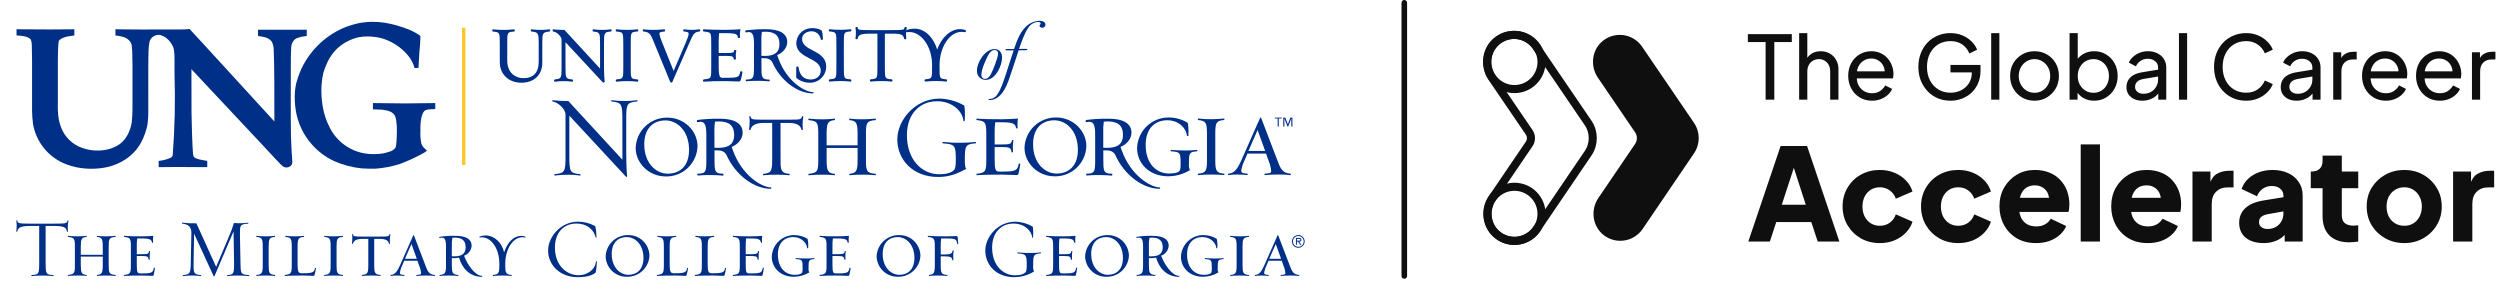 <svg width="969" height="113" viewBox="0 0 969 113" fill="none" xmlns="http://www.w3.org/2000/svg">
<path d="M684.351 38.626L684.351 16.307L677.468 16.307L677.468 13.24L694.505 13.24L694.505 16.307L687.724 16.307L687.724 38.626L684.351 38.626ZM697.349 38.626L697.349 12.832L700.518 12.832L700.518 23.837L699.938 23.531C700.393 22.372 701.12 21.475 702.119 20.839C703.141 20.18 704.334 19.851 705.697 19.851C707.014 19.851 708.184 20.146 709.207 20.737C710.251 21.327 711.069 22.145 711.66 23.19C712.273 24.235 712.58 25.416 712.58 26.734L712.58 38.626L709.377 38.626L709.377 27.756C709.377 26.734 709.184 25.87 708.798 25.166C708.434 24.462 707.923 23.917 707.264 23.531C706.606 23.122 705.845 22.917 704.981 22.917C704.141 22.917 703.38 23.122 702.698 23.531C702.017 23.917 701.483 24.474 701.097 25.2C700.711 25.905 700.518 26.756 700.518 27.756L700.518 38.626L697.349 38.626ZM725.565 39.035C723.793 39.035 722.214 38.614 720.828 37.774C719.443 36.933 718.352 35.786 717.557 34.332C716.762 32.856 716.365 31.209 716.365 29.392C716.365 27.552 716.751 25.916 717.523 24.485C718.318 23.054 719.386 21.929 720.726 21.111C722.089 20.271 723.611 19.851 725.292 19.851C726.655 19.851 727.859 20.101 728.904 20.6C729.972 21.077 730.869 21.736 731.596 22.577C732.346 23.395 732.913 24.337 733.3 25.405C733.708 26.45 733.913 27.54 733.913 28.676C733.913 28.926 733.89 29.21 733.845 29.528C733.822 29.823 733.788 30.107 733.743 30.38L718.682 30.38L718.682 27.654L731.903 27.654L730.403 28.88C730.608 27.699 730.494 26.643 730.063 25.712C729.631 24.78 728.995 24.042 728.154 23.497C727.314 22.951 726.36 22.679 725.292 22.679C724.225 22.679 723.248 22.951 722.362 23.497C721.476 24.042 720.783 24.826 720.283 25.848C719.806 26.847 719.613 28.04 719.704 29.426C719.613 30.766 719.818 31.947 720.317 32.969C720.84 33.969 721.567 34.752 722.498 35.32C723.452 35.866 724.486 36.138 725.599 36.138C726.826 36.138 727.859 35.854 728.7 35.286C729.54 34.718 730.222 33.992 730.744 33.106L733.402 34.469C733.038 35.309 732.47 36.081 731.698 36.786C730.948 37.467 730.051 38.012 729.006 38.421C727.984 38.83 726.837 39.035 725.565 39.035ZM756.031 39.035C754.236 39.035 752.578 38.717 751.056 38.08C749.534 37.422 748.216 36.502 747.103 35.32C745.99 34.139 745.116 32.754 744.48 31.163C743.866 29.573 743.56 27.835 743.56 25.95C743.56 24.042 743.866 22.293 744.48 20.703C745.093 19.113 745.956 17.727 747.069 16.546C748.182 15.364 749.5 14.456 751.022 13.82C752.544 13.161 754.202 12.832 755.997 12.832C757.746 12.832 759.313 13.138 760.699 13.752C762.107 14.365 763.289 15.16 764.243 16.137C765.219 17.113 765.912 18.158 766.321 19.271L763.323 20.737C762.732 19.26 761.812 18.09 760.563 17.227C759.313 16.364 757.791 15.932 755.997 15.932C754.225 15.932 752.646 16.352 751.26 17.193C749.897 18.034 748.83 19.203 748.057 20.703C747.285 22.202 746.899 23.951 746.899 25.95C746.899 27.926 747.285 29.664 748.057 31.163C748.852 32.663 749.931 33.833 751.294 34.673C752.68 35.514 754.259 35.934 756.031 35.934C757.575 35.934 758.972 35.604 760.222 34.946C761.471 34.287 762.459 33.378 763.186 32.22C763.913 31.061 764.277 29.721 764.277 28.199L764.277 26.631L765.81 28.063L755.997 28.063L755.997 25.166L767.65 25.166L767.65 27.415C767.65 29.187 767.343 30.789 766.73 32.22C766.117 33.651 765.276 34.877 764.209 35.9C763.141 36.899 761.903 37.672 760.494 38.217C759.086 38.762 757.598 39.035 756.031 39.035ZM771.786 38.626L771.786 12.832L774.955 12.832L774.955 38.626L771.786 38.626ZM788.595 39.035C786.823 39.035 785.222 38.626 783.791 37.808C782.359 36.967 781.224 35.82 780.383 34.366C779.543 32.913 779.122 31.266 779.122 29.426C779.122 27.586 779.531 25.95 780.349 24.519C781.19 23.088 782.325 21.952 783.756 21.111C785.188 20.271 786.8 19.851 788.595 19.851C790.367 19.851 791.968 20.271 793.399 21.111C794.831 21.929 795.955 23.054 796.773 24.485C797.613 25.916 798.034 27.563 798.034 29.426C798.034 31.288 797.602 32.947 796.739 34.4C795.875 35.831 794.728 36.967 793.297 37.808C791.889 38.626 790.321 39.035 788.595 39.035ZM788.595 35.968C789.731 35.968 790.753 35.684 791.662 35.116C792.593 34.548 793.32 33.764 793.842 32.765C794.388 31.765 794.66 30.652 794.66 29.426C794.66 28.176 794.388 27.075 793.842 26.12C793.32 25.144 792.593 24.371 791.662 23.803C790.753 23.213 789.731 22.917 788.595 22.917C787.436 22.917 786.392 23.213 785.46 23.803C784.552 24.371 783.825 25.144 783.279 26.12C782.734 27.075 782.462 28.176 782.462 29.426C782.462 30.652 782.734 31.765 783.279 32.765C783.825 33.764 784.552 34.548 785.46 35.116C786.392 35.684 787.436 35.968 788.595 35.968ZM811.673 39.035C810.197 39.035 808.845 38.705 807.618 38.046C806.414 37.388 805.483 36.456 804.824 35.252L805.267 34.707L805.267 38.626L802.167 38.626L802.167 12.832L805.335 12.832L805.335 24.212L804.858 23.429C805.54 22.338 806.471 21.475 807.653 20.839C808.834 20.18 810.185 19.851 811.707 19.851C813.434 19.851 814.978 20.271 816.341 21.111C817.727 21.952 818.817 23.099 819.613 24.553C820.408 25.984 820.805 27.62 820.805 29.46C820.805 31.254 820.408 32.878 819.613 34.332C818.817 35.786 817.727 36.933 816.341 37.774C814.978 38.614 813.422 39.035 811.673 39.035ZM811.435 35.968C812.593 35.968 813.627 35.684 814.535 35.116C815.444 34.548 816.148 33.776 816.648 32.799C817.171 31.799 817.432 30.686 817.432 29.46C817.432 28.188 817.171 27.075 816.648 26.12C816.148 25.144 815.444 24.371 814.535 23.803C813.627 23.213 812.593 22.917 811.435 22.917C810.276 22.917 809.231 23.201 808.3 23.769C807.391 24.337 806.664 25.121 806.119 26.12C805.597 27.097 805.335 28.21 805.335 29.46C805.335 30.686 805.597 31.799 806.119 32.799C806.664 33.776 807.391 34.548 808.3 35.116C809.231 35.684 810.276 35.968 811.435 35.968ZM830.344 39.035C829.14 39.035 828.072 38.819 827.141 38.387C826.232 37.933 825.517 37.319 824.994 36.547C824.472 35.752 824.211 34.843 824.211 33.821C824.211 32.844 824.415 31.97 824.824 31.198C825.256 30.402 825.914 29.732 826.8 29.187C827.709 28.642 828.845 28.256 830.208 28.029L837.023 26.904L837.023 29.562L830.923 30.584C829.742 30.789 828.879 31.163 828.334 31.709C827.811 32.254 827.55 32.924 827.55 33.719C827.55 34.469 827.845 35.093 828.436 35.593C829.049 36.093 829.81 36.343 830.719 36.343C831.877 36.343 832.877 36.104 833.717 35.627C834.581 35.127 835.251 34.457 835.728 33.617C836.227 32.776 836.477 31.845 836.477 30.823L836.477 26.154C836.477 25.155 836.103 24.349 835.353 23.735C834.626 23.099 833.661 22.781 832.457 22.781C831.412 22.781 830.48 23.054 829.663 23.599C828.867 24.121 828.277 24.826 827.891 25.712L825.131 24.28C825.471 23.44 826.017 22.69 826.766 22.032C827.516 21.35 828.39 20.816 829.39 20.43C830.389 20.044 831.434 19.851 832.525 19.851C833.933 19.851 835.171 20.123 836.239 20.669C837.306 21.191 838.136 21.929 838.726 22.883C839.34 23.815 839.646 24.905 839.646 26.154L839.646 38.626L836.546 38.626L836.546 35.15L837.125 35.355C836.739 36.081 836.216 36.718 835.557 37.263C834.899 37.808 834.126 38.239 833.24 38.557C832.354 38.876 831.389 39.035 830.344 39.035ZM844.56 38.626L844.56 12.832L847.728 12.832L847.728 38.626L844.56 38.626ZM870.598 39.035C868.803 39.035 867.145 38.717 865.623 38.08C864.123 37.422 862.806 36.502 861.67 35.32C860.557 34.139 859.694 32.754 859.08 31.163C858.467 29.573 858.16 27.835 858.16 25.95C858.16 24.042 858.467 22.293 859.08 20.703C859.694 19.113 860.557 17.727 861.67 16.546C862.783 15.364 864.101 14.456 865.623 13.82C867.145 13.161 868.803 12.832 870.598 12.832C872.347 12.832 873.914 13.138 875.3 13.752C876.708 14.365 877.889 15.16 878.843 16.137C879.82 17.113 880.513 18.158 880.922 19.271L877.855 20.669C877.265 19.26 876.345 18.124 875.095 17.261C873.846 16.375 872.347 15.932 870.598 15.932C868.826 15.932 867.247 16.352 865.861 17.193C864.498 18.034 863.431 19.203 862.658 20.703C861.886 22.202 861.5 23.951 861.5 25.95C861.5 27.926 861.886 29.664 862.658 31.163C863.431 32.663 864.498 33.833 865.861 34.673C867.247 35.514 868.826 35.934 870.598 35.934C872.347 35.934 873.846 35.502 875.095 34.639C876.345 33.753 877.265 32.606 877.855 31.198L880.922 32.594C880.513 33.708 879.82 34.752 878.843 35.729C877.889 36.706 876.708 37.501 875.3 38.114C873.914 38.728 872.347 39.035 870.598 39.035ZM890.14 39.035C888.936 39.035 887.868 38.819 886.937 38.387C886.028 37.933 885.313 37.319 884.79 36.547C884.268 35.752 884.007 34.843 884.007 33.821C884.007 32.844 884.211 31.97 884.62 31.198C885.052 30.402 885.71 29.732 886.596 29.187C887.505 28.642 888.641 28.256 890.004 28.029L896.819 26.904L896.819 29.562L890.719 30.584C889.538 30.789 888.675 31.163 888.13 31.709C887.607 32.254 887.346 32.924 887.346 33.719C887.346 34.469 887.641 35.093 888.232 35.593C888.845 36.093 889.606 36.343 890.515 36.343C891.673 36.343 892.673 36.104 893.513 35.627C894.377 35.127 895.047 34.457 895.524 33.617C896.024 32.776 896.273 31.845 896.273 30.823L896.273 26.154C896.273 25.155 895.899 24.349 895.149 23.735C894.422 23.099 893.457 22.781 892.253 22.781C891.208 22.781 890.276 23.054 889.459 23.599C888.664 24.121 888.073 24.826 887.687 25.712L884.927 24.28C885.268 23.44 885.813 22.69 886.562 22.032C887.312 21.35 888.187 20.816 889.186 20.43C890.186 20.044 891.23 19.851 892.321 19.851C893.729 19.851 894.967 20.123 896.035 20.669C897.103 21.191 897.932 21.929 898.522 22.883C899.136 23.815 899.442 24.905 899.442 26.154L899.442 38.626L896.342 38.626L896.342 35.15L896.921 35.355C896.535 36.081 896.012 36.718 895.353 37.263C894.695 37.808 893.922 38.239 893.036 38.557C892.15 38.876 891.185 39.035 890.14 39.035ZM904.356 38.626L904.356 20.26L907.456 20.26L907.456 23.633L907.116 23.156C907.547 22.111 908.206 21.339 909.092 20.839C909.978 20.317 911.057 20.055 912.329 20.055L913.453 20.055L913.453 23.054L911.852 23.054C910.557 23.054 909.512 23.463 908.717 24.28C907.922 25.076 907.525 26.211 907.525 27.688L907.525 38.626L904.356 38.626ZM924.719 39.035C922.947 39.035 921.368 38.614 919.982 37.774C918.597 36.933 917.506 35.786 916.711 34.332C915.916 32.856 915.519 31.209 915.519 29.392C915.519 27.552 915.905 25.916 916.677 24.485C917.472 23.054 918.54 21.929 919.88 21.111C921.243 20.271 922.765 19.851 924.446 19.851C925.809 19.851 927.013 20.101 928.058 20.6C929.126 21.077 930.023 21.736 930.75 22.577C931.499 23.395 932.067 24.337 932.453 25.405C932.862 26.45 933.067 27.54 933.067 28.676C933.067 28.926 933.044 29.21 932.999 29.528C932.976 29.823 932.942 30.107 932.896 30.38L917.836 30.38L917.836 27.654L931.056 27.654L929.557 28.88C929.762 27.699 929.648 26.643 929.216 25.712C928.785 24.78 928.149 24.042 927.308 23.497C926.468 22.951 925.514 22.679 924.446 22.679C923.378 22.679 922.402 22.951 921.516 23.497C920.63 24.042 919.937 24.826 919.437 25.848C918.96 26.847 918.767 28.04 918.858 29.426C918.767 30.766 918.972 31.947 919.471 32.969C919.994 33.969 920.721 34.752 921.652 35.32C922.606 35.866 923.64 36.138 924.753 36.138C925.979 36.138 927.013 35.854 927.853 35.286C928.694 34.718 929.375 33.992 929.898 33.106L932.556 34.469C932.192 35.309 931.624 36.081 930.852 36.786C930.102 37.467 929.205 38.012 928.16 38.421C927.138 38.83 925.991 39.035 924.719 39.035ZM945.649 39.035C943.877 39.035 942.298 38.614 940.913 37.774C939.527 36.933 938.437 35.786 937.642 34.332C936.846 32.856 936.449 31.209 936.449 29.392C936.449 27.552 936.835 25.916 937.607 24.485C938.403 23.054 939.47 21.929 940.81 21.111C942.173 20.271 943.695 19.851 945.376 19.851C946.739 19.851 947.943 20.101 948.988 20.6C950.056 21.077 950.953 21.736 951.68 22.577C952.43 23.395 952.998 24.337 953.384 25.405C953.793 26.45 953.997 27.54 953.997 28.676C953.997 28.926 953.974 29.21 953.929 29.528C953.906 29.823 953.872 30.107 953.827 30.38L938.766 30.38L938.766 27.654L951.987 27.654L950.487 28.88C950.692 27.699 950.578 26.643 950.147 25.712C949.715 24.78 949.079 24.042 948.239 23.497C947.398 22.951 946.444 22.679 945.376 22.679C944.309 22.679 943.332 22.951 942.446 23.497C941.56 24.042 940.867 24.826 940.367 25.848C939.89 26.847 939.697 28.04 939.788 29.426C939.697 30.766 939.902 31.947 940.402 32.969C940.924 33.969 941.651 34.752 942.582 35.32C943.536 35.866 944.57 36.138 945.683 36.138C946.91 36.138 947.943 35.854 948.784 35.286C949.624 34.718 950.306 33.992 950.828 33.106L953.486 34.469C953.123 35.309 952.555 36.081 951.782 36.786C951.033 37.467 950.135 38.012 949.09 38.421C948.068 38.83 946.921 39.035 945.649 39.035ZM958.129 38.626L958.129 20.26L961.23 20.26L961.23 23.633L960.889 23.156C961.32 22.111 961.979 21.339 962.865 20.839C963.751 20.317 964.83 20.055 966.102 20.055L967.227 20.055L967.227 23.054L965.625 23.054C964.33 23.054 963.285 23.463 962.49 24.28C961.695 25.076 961.298 26.211 961.298 27.688L961.298 38.626L958.129 38.626ZM677.64 93.626L690.172 56.577L700.416 56.577L712.948 93.626L704.544 93.626L702.057 86.067L688.481 86.067L685.995 93.626L677.64 93.626ZM690.62 79.353L699.919 79.353L694.25 61.848L696.338 61.848L690.62 79.353ZM728.608 94.222C725.889 94.222 723.436 93.609 721.248 92.382C719.093 91.123 717.369 89.415 716.076 87.26C714.816 85.105 714.186 82.685 714.186 80C714.186 77.314 714.816 74.911 716.076 72.789C717.336 70.634 719.06 68.943 721.248 67.716C723.436 66.49 725.889 65.876 728.608 65.876C730.63 65.876 732.503 66.225 734.227 66.921C735.951 67.617 737.426 68.595 738.653 69.855C739.88 71.081 740.758 72.54 741.289 74.231L734.824 77.016C734.36 75.657 733.564 74.579 732.437 73.783C731.343 72.988 730.066 72.59 728.608 72.59C727.315 72.59 726.154 72.905 725.127 73.535C724.132 74.165 723.336 75.043 722.74 76.171C722.176 77.298 721.894 78.591 721.894 80.049C721.894 81.508 722.176 82.801 722.74 83.928C723.336 85.055 724.132 85.934 725.127 86.564C726.154 87.194 727.315 87.509 728.608 87.509C730.1 87.509 731.393 87.111 732.487 86.315C733.581 85.52 734.36 84.442 734.824 83.083L741.289 85.918C740.791 87.509 739.929 88.934 738.703 90.194C737.476 91.454 736.001 92.449 734.277 93.178C732.553 93.874 730.663 94.222 728.608 94.222ZM759.009 94.222C756.29 94.222 753.837 93.609 751.649 92.382C749.494 91.123 747.77 89.415 746.477 87.26C745.217 85.105 744.587 82.685 744.587 80C744.587 77.314 745.217 74.911 746.477 72.789C747.737 70.634 749.461 68.943 751.649 67.716C753.837 66.49 756.29 65.876 759.009 65.876C761.031 65.876 762.904 66.225 764.628 66.921C766.352 67.617 767.828 68.595 769.054 69.855C770.281 71.081 771.16 72.54 771.69 74.231L765.225 77.016C764.761 75.657 763.965 74.579 762.838 73.783C761.744 72.988 760.468 72.59 759.009 72.59C757.716 72.59 756.556 72.905 755.528 73.535C754.533 74.165 753.738 75.043 753.141 76.171C752.577 77.298 752.295 78.591 752.295 80.049C752.295 81.508 752.577 82.801 753.141 83.928C753.738 85.055 754.533 85.934 755.528 86.564C756.556 87.194 757.716 87.509 759.009 87.509C760.501 87.509 761.794 87.111 762.888 86.315C763.982 85.52 764.761 84.442 765.225 83.083L771.69 85.918C771.193 87.509 770.331 88.934 769.104 90.194C767.877 91.454 766.402 92.449 764.678 93.178C762.954 93.874 761.064 94.222 759.009 94.222ZM789.161 94.222C786.277 94.222 783.774 93.593 781.652 92.333C779.53 91.04 777.889 89.316 776.729 87.161C775.569 85.006 774.988 82.619 774.988 80C774.988 77.281 775.585 74.861 776.779 72.739C778.005 70.617 779.646 68.943 781.702 67.716C783.757 66.49 786.078 65.876 788.664 65.876C790.819 65.876 792.725 66.225 794.383 66.921C796.041 67.584 797.433 68.529 798.56 69.755C799.721 70.982 800.599 72.408 801.196 74.032C801.793 75.623 802.091 77.364 802.091 79.254C802.091 79.784 802.058 80.315 801.992 80.845C801.959 81.342 801.876 81.773 801.743 82.138L781.404 82.138L781.404 76.668L797.516 76.668L793.985 79.254C794.317 77.828 794.3 76.568 793.935 75.474C793.571 74.347 792.924 73.469 791.996 72.839C791.101 72.175 789.99 71.844 788.664 71.844C787.371 71.844 786.261 72.159 785.332 72.789C784.404 73.419 783.708 74.347 783.244 75.574C782.779 76.8 782.597 78.292 782.697 80.049C782.564 81.574 782.746 82.917 783.244 84.078C783.741 85.238 784.503 86.15 785.531 86.813C786.559 87.442 787.802 87.757 789.261 87.757C790.587 87.757 791.714 87.492 792.643 86.962C793.604 86.431 794.35 85.702 794.88 84.774L800.848 87.608C800.317 88.934 799.472 90.095 798.312 91.089C797.184 92.084 795.842 92.863 794.284 93.427C792.725 93.957 791.018 94.222 789.161 94.222ZM806.484 93.626L806.484 55.98L813.943 55.98L813.943 93.626L806.484 93.626ZM832.481 94.222C829.596 94.222 827.093 93.593 824.972 92.333C822.85 91.04 821.209 89.316 820.048 87.161C818.888 85.006 818.308 82.619 818.308 80C818.308 77.281 818.904 74.861 820.098 72.739C821.325 70.617 822.966 68.943 825.021 67.716C827.077 66.49 829.397 65.876 831.983 65.876C834.138 65.876 836.045 66.225 837.702 66.921C839.36 67.584 840.752 68.529 841.88 69.755C843.04 70.982 843.919 72.408 844.515 74.032C845.112 75.623 845.41 77.364 845.41 79.254C845.41 79.784 845.377 80.315 845.311 80.845C845.278 81.342 845.195 81.773 845.062 82.138L824.723 82.138L824.723 76.668L840.835 76.668L837.305 79.254C837.636 77.828 837.619 76.568 837.255 75.474C836.89 74.347 836.244 73.469 835.315 72.839C834.42 72.175 833.31 71.844 831.983 71.844C830.69 71.844 829.58 72.159 828.652 72.789C827.723 73.419 827.027 74.347 826.563 75.574C826.099 76.8 825.916 78.292 826.016 80.049C825.883 81.574 826.066 82.917 826.563 84.078C827.06 85.238 827.823 86.15 828.85 86.813C829.878 87.442 831.121 87.757 832.58 87.757C833.906 87.757 835.034 87.492 835.962 86.962C836.923 86.431 837.669 85.702 838.2 84.774L844.167 87.608C843.637 88.934 842.791 90.095 841.631 91.089C840.504 92.084 839.161 92.863 837.603 93.427C836.045 93.957 834.337 94.222 832.481 94.222ZM849.803 93.626L849.803 66.473L856.765 66.473L856.765 72.988L856.268 72.043C856.865 69.755 857.843 68.214 859.202 67.418C860.594 66.589 862.235 66.175 864.125 66.175L865.717 66.175L865.717 72.64L863.379 72.64C861.556 72.64 860.081 73.203 858.953 74.331C857.826 75.424 857.262 76.983 857.262 79.005L857.262 93.626L849.803 93.626ZM877.39 94.222C875.434 94.222 873.743 93.907 872.318 93.278C870.892 92.648 869.798 91.752 869.036 90.592C868.273 89.399 867.892 87.99 867.892 86.365C867.892 84.84 868.24 83.497 868.936 82.337C869.632 81.143 870.693 80.149 872.119 79.353C873.578 78.558 875.384 77.994 877.539 77.662L885.844 76.32L885.844 81.79L878.882 83.033C877.821 83.232 877.009 83.58 876.445 84.078C875.882 84.542 875.6 85.221 875.6 86.116C875.6 86.945 875.915 87.592 876.545 88.056C877.175 88.52 877.954 88.752 878.882 88.752C880.109 88.752 881.186 88.487 882.115 87.956C883.043 87.426 883.756 86.713 884.253 85.818C884.783 84.89 885.049 83.879 885.049 82.784L885.049 75.723C885.049 74.695 884.634 73.833 883.805 73.137C883.01 72.441 881.916 72.093 880.523 72.093C879.197 72.093 878.02 72.457 876.992 73.187C875.998 73.916 875.268 74.877 874.804 76.071L868.837 73.236C869.367 71.711 870.213 70.402 871.373 69.308C872.533 68.214 873.926 67.368 875.55 66.772C877.175 66.175 878.948 65.876 880.871 65.876C883.159 65.876 885.181 66.291 886.938 67.12C888.695 67.948 890.055 69.109 891.016 70.601C892.011 72.059 892.508 73.767 892.508 75.723L892.508 93.626L885.546 93.626L885.546 89.249L887.237 88.951C886.441 90.144 885.562 91.139 884.601 91.935C883.64 92.697 882.562 93.261 881.369 93.626C880.175 94.023 878.849 94.222 877.39 94.222ZM910.572 93.924C907.29 93.924 904.737 93.045 902.914 91.288C901.123 89.498 900.228 87.011 900.228 83.829L900.228 72.938L895.653 72.938L895.653 66.473L895.902 66.473C897.294 66.473 898.355 66.125 899.084 65.429C899.847 64.733 900.228 63.688 900.228 62.296L900.228 60.307L907.688 60.307L907.688 66.473L914.053 66.473L914.053 72.938L907.688 72.938L907.688 83.332C907.688 84.26 907.853 85.039 908.185 85.669C908.517 86.266 909.03 86.713 909.727 87.011C910.423 87.31 911.285 87.459 912.313 87.459C912.545 87.459 912.81 87.442 913.108 87.409C913.407 87.376 913.722 87.343 914.053 87.31L914.053 93.626C913.556 93.692 912.992 93.758 912.362 93.825C911.732 93.891 911.136 93.924 910.572 93.924ZM931.901 94.222C929.216 94.222 926.762 93.609 924.541 92.382C922.353 91.156 920.596 89.481 919.27 87.36C917.977 85.205 917.33 82.768 917.33 80.049C917.33 77.298 917.977 74.861 919.27 72.739C920.596 70.617 922.353 68.943 924.541 67.716C926.762 66.49 929.216 65.876 931.901 65.876C934.586 65.876 937.023 66.49 939.211 67.716C941.399 68.943 943.14 70.617 944.433 72.739C945.759 74.861 946.422 77.298 946.422 80.049C946.422 82.768 945.759 85.205 944.433 87.36C943.14 89.481 941.399 91.156 939.211 92.382C937.023 93.609 934.586 94.222 931.901 94.222ZM931.901 87.509C933.26 87.509 934.437 87.194 935.432 86.564C936.46 85.934 937.255 85.055 937.819 83.928C938.416 82.801 938.714 81.508 938.714 80.049C938.714 78.591 938.416 77.314 937.819 76.22C937.255 75.093 936.46 74.214 935.432 73.585C934.437 72.921 933.26 72.59 931.901 72.59C930.542 72.59 929.348 72.921 928.321 73.585C927.293 74.214 926.481 75.093 925.884 76.22C925.32 77.314 925.038 78.591 925.038 80.049C925.038 81.508 925.32 82.801 925.884 83.928C926.481 85.055 927.293 85.934 928.321 86.564C929.348 87.194 930.542 87.509 931.901 87.509ZM950.817 93.626L950.817 66.473L957.779 66.473L957.779 72.988L957.282 72.043C957.878 69.755 958.856 68.214 960.216 67.418C961.608 66.589 963.249 66.175 965.139 66.175L966.73 66.175L966.73 72.64L964.393 72.64C962.569 72.64 961.094 73.203 959.967 74.331C958.84 75.424 958.276 76.983 958.276 79.005L958.276 93.626L950.817 93.626Z" fill="#0F0F0F"/>
<path d="M628.01 93.329C625.855 93.329 623.685 92.67 621.802 91.283C617.237 87.92 616.346 81.425 619.531 76.737L633.775 55.773C634.69 54.425 634.69 52.65 633.775 51.301L619.345 30.121C616.175 25.463 617.02 19.023 621.523 15.636C626.328 12.017 633.124 13.179 636.472 18.093L656.607 47.636C659.025 51.185 659.032 55.85 656.614 59.408L636.682 88.749C634.659 91.725 631.365 93.337 628.017 93.337L628.01 93.329Z" fill="#0F0F0F"/>
<path d="M586.953 93.329C584.798 93.329 582.628 92.67 580.745 91.283C576.18 87.919 575.289 81.425 578.474 76.736L592.719 55.773C593.633 54.424 593.633 52.65 592.719 51.301L578.281 30.121C575.111 25.463 575.956 19.023 580.458 15.636C585.263 12.017 592.06 13.179 595.408 18.093L615.542 47.635C617.96 51.185 617.968 55.85 615.55 59.408L595.617 88.749C593.595 91.725 590.301 93.337 586.953 93.337V93.329Z" stroke="#0F0F0F" stroke-width="3.134" stroke-miterlimit="10"/>
<path d="M587 93.391C592.8 93.391 597.501 88.689 597.501 82.89C597.501 77.09 592.8 72.389 587 72.389C581.201 72.389 576.499 77.09 576.499 82.89C576.499 88.689 581.201 93.391 587 93.391Z" stroke="#0F0F0F" stroke-width="3.134" stroke-miterlimit="10"/>
<path d="M587 34.523C592.8 34.523 597.501 29.821 597.501 24.022C597.501 18.222 592.8 13.52 587 13.52C581.201 13.52 576.499 18.222 576.499 24.022C576.499 29.821 581.201 34.523 587 34.523Z" stroke="#0F0F0F" stroke-width="3.134" stroke-miterlimit="10"/>
<path d="M168.706 42.268V39.949C166.917 39.967 158.766 40.078 156.977 40.087C152.117 40.028 148.578 40.003 144.549 39.949V42.38C145.463 42.467 147.702 42.434 148.448 42.556C150.349 42.854 152.389 43.222 153.182 45.15C153.961 47.023 153.822 51.202 153.822 51.358C153.796 53.965 153.598 56.725 153.263 57.254C152.355 58.639 150.344 59.014 148.492 59.455C146.018 59.856 143.495 59.84 141.026 59.407C138.253 58.886 135.633 57.742 133.365 56.061C131.097 54.38 129.239 52.206 127.931 49.701C126.479 46.95 125.494 43.976 125.014 40.901C124.876 40.138 124.652 37.722 124.632 37.374C124.422 34.32 124.652 31.251 125.313 28.262C127.307 21.655 130.728 17.294 137.055 14.996C141.703 13.292 147.063 14.517 148.712 15.064C152.235 16.249 155.384 18.344 157.842 21.137C159.181 22.638 160.154 24.43 160.685 26.372C161.181 26.358 161.692 26.341 162.198 26.333C162.271 26.116 162.336 22.956 162.553 20.234C162.792 18.183 162.927 16.122 162.956 14.058C162.773 13.568 160.077 12.073 158.296 11.383C152.405 9.11 146.077 7.607 138.989 8.995C136.884 9.459 134.825 10.114 132.839 10.952C125.613 14.194 119.824 19.977 116.569 27.208C115.866 28.844 115.282 30.529 114.822 32.251C114.604 33.264 114.439 34.288 114.329 35.319C114.13 37.847 114.24 40.39 114.658 42.891C115.437 47.697 117.551 52.187 120.759 55.845C123.163 58.617 126.119 60.853 129.439 62.41C132.819 63.905 136.411 64.864 140.085 65.255C141.323 65.378 144.5 65.433 145.687 65.371C148.823 65.127 151.922 64.526 154.922 63.579C157.976 62.444 160.943 61.088 163.8 59.522C164.395 59.206 164.961 58.839 165.492 58.425C165.171 58.14 164.867 57.836 164.58 57.516C163.973 57.012 163.527 56.34 163.298 55.583C162.972 53.932 162.857 52.247 162.956 50.567C162.956 50.074 162.716 44.545 164.666 42.862C165.351 42.27 167.437 42.338 168.706 42.268Z" fill="#002F87"/>
<path d="M44.731 11.346V13.73C45.584 13.829 46.431 13.982 47.266 14.187C47.925 14.3 48.555 14.543 49.121 14.901C49.687 15.259 50.176 15.725 50.562 16.273C51.158 17.25 51.072 17.997 51.238 19.689C51.29 20.991 51.351 24.627 51.351 25.452V42.034C51.351 43.771 51.264 45.507 51.09 47.236C50.775 49.436 49.694 53.301 46.573 55.736C45.141 56.757 43.524 57.49 41.813 57.893C37.933 58.808 33.857 58.375 30.254 56.665C28.576 55.823 27.09 54.641 25.892 53.194C24.694 51.746 23.808 50.066 23.293 48.258C22.394 45.311 22.364 43.001 22.424 39.453V23.563C22.424 22.804 22.451 21.98 22.457 21.279C22.465 20.796 22.536 16.307 22.836 15.819C23.968 14.024 28.82 13.772 28.82 13.772C28.82 13.772 28.806 11.967 28.806 11.346C26.799 11.346 21.182 11.401 19.694 11.418C15.266 11.396 10.836 11.372 6.404 11.346V13.752C6.43 13.752 10.906 13.742 11.983 15.383C12.201 16.058 12.316 16.762 12.323 17.471C12.346 17.979 12.429 22.545 12.429 23.482V42.95C12.453 44.66 12.579 46.368 12.805 48.063C13.41 51.584 14.928 54.884 17.208 57.631C19.488 60.378 22.449 62.476 25.793 63.714C27.037 64.189 28.317 64.564 29.62 64.836C33.698 65.655 37.903 65.602 41.959 64.681C44.467 64.05 46.847 62.989 48.993 61.544C53.013 58.72 55.316 55.156 56.824 49.803C57.567 47.141 57.486 43.582 57.486 40.211C57.486 35.234 57.437 21.442 57.564 19.918C57.588 19.552 57.643 16.277 58.33 15.269C58.667 14.737 59.132 14.298 59.681 13.992C60.23 13.685 60.847 13.521 61.476 13.515C63.876 13.508 67.009 16.536 67.433 19.378C67.589 20.514 67.66 21.66 67.646 22.806C67.646 24.825 67.647 26.844 67.649 28.864C67.975 39.295 67.74 49.737 66.945 60.142C66.853 61.145 65.228 61.574 63.855 61.943C63.081 62.145 62.293 62.288 61.497 62.368V64.793C62.97 64.785 66.305 64.744 68.398 64.721C72.382 64.742 76.336 64.773 80.333 64.793V62.368C80.315 62.368 79.565 62.248 78.091 61.967C76.293 61.625 75.045 61.201 74.896 60.222C74.521 57.806 74.228 45.182 74.228 43.441C74.228 37.913 74.199 32.333 74.199 26.818C74.22 26.818 79.342 32.326 79.604 32.592C80.608 33.622 92.084 45.876 100.544 54.909C105.238 59.925 108.999 64.078 109.61 64.457C110.065 64.776 110.612 64.934 111.166 64.906C111.72 64.877 112.248 64.665 112.668 64.302C113.731 63.316 113.176 62.701 113.005 58.077C112.973 57.257 112.843 55.151 112.763 52.112C112.671 48.249 112.718 23.728 112.731 22.308C112.731 21.436 112.847 18.883 112.861 18.515C112.875 17.665 113.117 16.835 113.56 16.11C114.329 14.834 115.372 14.655 116.882 14.253C117.045 14.214 116.998 14.248 118.887 13.947C118.887 13.947 118.898 12.101 118.898 11.529C112.586 11.529 106.317 11.532 100.007 11.529V13.922C100.02 13.935 100.033 13.946 100.048 13.956C100.839 14.045 101.623 14.187 102.395 14.38C103.543 14.575 104.58 15.182 105.313 16.088C105.718 16.898 105.974 17.774 106.069 18.674C106.389 24.279 106.346 39.967 106.346 47.078C106.315 47.078 80.122 18.43 79.122 17.353C76.762 14.791 73.475 11.229 73.475 11.229C72.326 11.389 71.165 11.453 70.005 11.419C67.919 11.418 64.898 11.426 62.067 11.414C52.441 11.501 48.599 11.369 44.731 11.346Z" fill="#002F87"/>
<path d="M180.385 10.725H179.096V63.933H180.385V10.725Z" fill="#FFC629"/>
<path d="M385.408 19.016C387.34 19.007 388.398 20.372 388.405 22.263C388.431 25.36 385.929 30.934 382.134 30.963C381.66 30.98 381.189 30.896 380.75 30.717C380.312 30.538 379.916 30.268 379.589 29.925C379.262 29.582 379.011 29.173 378.853 28.726C378.695 28.279 378.633 27.803 378.671 27.331C378.638 24.18 381.804 19.051 385.408 19.016ZM381.819 30.566C382.798 30.564 383.472 29.826 384.082 28.724C384.796 27.425 386.858 22.387 386.855 20.778C386.87 20.587 386.842 20.396 386.773 20.217C386.704 20.039 386.597 19.878 386.458 19.747C386.319 19.615 386.153 19.517 385.971 19.458C385.79 19.399 385.597 19.382 385.408 19.407C384.336 19.424 383.533 20.472 382.909 21.578C382.066 23.191 380.357 27.003 380.379 29.011C380.357 29.211 380.378 29.413 380.441 29.605C380.504 29.796 380.607 29.971 380.744 30.119C380.881 30.266 381.047 30.382 381.233 30.46C381.418 30.537 381.619 30.573 381.819 30.566Z" fill="#002F87"/>
<path d="M383.142 38.563C383.142 38.379 383.399 38.347 383.399 38.347C383.508 38.355 383.626 38.365 383.749 38.365C384.342 38.315 384.914 38.122 385.415 37.803C385.917 37.483 386.335 37.047 386.631 36.53C387.98 34.602 389.13 31.1 390.038 28.267C390.451 27.032 392.414 20.901 392.892 19.511L390.071 19.542C389.726 19.544 389.708 19.321 389.708 19.266C389.704 19.011 389.956 19.011 390.536 19.007L393.048 18.974C394.326 15.36 395.212 12.928 397.244 10.763C397.943 9.966 398.793 9.317 399.746 8.854C400.699 8.392 401.735 8.125 402.793 8.07C404.262 8.062 405.221 8.641 405.229 9.567C405.228 9.881 405.102 10.181 404.879 10.402C404.657 10.622 404.356 10.745 404.043 10.744C404.02 10.744 403.998 10.743 403.976 10.741C403.335 10.747 402.927 10.354 402.916 9.987C402.912 9.62 403.377 9.387 403.372 9.105C403.364 8.83 403.022 8.495 402.24 8.501C401.482 8.567 400.75 8.81 400.104 9.212C399.457 9.614 398.915 10.164 398.52 10.816C397.047 12.851 395.701 16.9 394.989 18.962L397.629 18.938C398.113 18.936 398.198 19.105 398.198 19.22C398.2 19.464 398.004 19.474 397.279 19.476L394.828 19.503L392.247 27.296C391.811 28.623 391.373 29.958 390.91 31.254C390.21 33.063 388.135 38.716 383.725 38.758C383.588 38.759 383.451 38.75 383.315 38.733C383.27 38.734 383.227 38.717 383.195 38.686C383.163 38.654 383.144 38.612 383.143 38.567L383.142 38.563Z" fill="#002F87"/>
<path d="M202.089 32.064C197.153 32.066 193.721 28.79 193.719 24.089L193.717 16.949C193.717 12.518 193.717 12.518 191.186 12.246L191.115 12.237C190.908 12.237 190.786 11.997 190.786 11.76C190.786 11.689 190.804 11.619 190.837 11.556C190.864 11.504 190.904 11.459 190.954 11.427C191.004 11.395 191.061 11.377 191.12 11.376L191.19 11.383C192.621 11.538 194.06 11.607 195.499 11.589C196.718 11.591 197.936 11.521 199.146 11.378C199.214 11.368 199.283 11.378 199.346 11.407C199.408 11.435 199.461 11.481 199.498 11.539C199.533 11.608 199.552 11.683 199.553 11.76C199.553 11.952 199.462 12.237 199.213 12.237C196.604 12.463 196.604 12.463 196.606 16.949L196.609 23.474C196.611 28.194 199.738 30.296 202.849 30.296C206.743 30.296 208.8 28.12 208.8 23.996V16.67C208.8 12.675 208.517 12.511 206.045 12.231C205.865 12.222 205.723 11.997 205.723 11.777C205.722 11.696 205.74 11.616 205.777 11.544C205.806 11.491 205.85 11.447 205.903 11.417C205.955 11.386 206.015 11.371 206.076 11.371C207.325 11.532 208.584 11.604 209.843 11.588C210.853 11.592 211.863 11.52 212.863 11.373C212.931 11.368 212.998 11.381 213.059 11.41C213.12 11.439 213.172 11.484 213.211 11.539C213.247 11.612 213.266 11.692 213.266 11.774C213.266 11.992 213.146 12.231 212.919 12.231C210.294 12.46 210.192 12.942 210.195 16.667V24.295C210.197 29.021 207.018 32.064 202.089 32.064Z" fill="#002F87"/>
<path d="M242.728 46.681L242.731 60.194C242.734 62.449 242.862 66.552 243.083 68.441C243.083 68.582 242.734 68.626 242.544 68.401L220.676 44.831L220.678 60.204C220.681 66.332 220.728 67.19 224.912 67.504C225.001 67.541 225.139 68.093 224.871 68.042C223.41 67.833 221.935 67.728 220.459 67.729C218.638 67.703 216.817 67.808 215.01 68.043C214.741 68.093 214.886 67.544 214.971 67.505C218.976 67.101 219.201 66.608 219.198 60.204L219.192 44.382C219.192 42.31 216.311 39.607 214.157 39.338C214.068 39.338 213.969 38.799 214.193 38.842C216.212 39.078 218.244 39.182 220.277 39.154L241.244 61.914L241.237 46.681C241.237 40.276 241.055 39.78 237.008 39.327C236.918 39.327 236.83 38.788 237.054 38.831C238.856 39.072 240.674 39.178 242.493 39.15C243.971 39.152 245.447 39.045 246.909 38.829C247.176 38.786 247.08 39.325 246.949 39.325C242.762 39.695 242.719 40.543 242.728 46.681Z" fill="#002F87"/>
<path d="M258.082 68.396C251.469 68.398 246.388 63.172 246.388 57.359C246.48 54.174 247.82 51.154 250.118 48.952C252.416 46.749 255.487 45.541 258.667 45.59C265.318 45.59 270.361 50.861 270.361 56.671C270.265 59.85 268.922 62.863 266.624 65.058C264.326 67.253 261.257 68.452 258.082 68.396ZM257.949 46.67C253.178 46.673 249.715 49.736 249.715 55.913C249.717 63.438 254.399 67.318 258.853 67.316C263.616 67.313 267.083 64.238 267.08 58.118C267.077 50.593 262.401 46.67 257.949 46.67Z" fill="#002F87"/>
<path d="M311.078 48.184C311.078 48.724 311.123 49.856 311.179 50.306C311.179 50.393 310.63 50.349 310.63 50.306C310.351 48.777 309.196 47.645 305.587 47.645L302.534 47.648L302.539 62.068C302.539 66.223 302.857 67.118 306.007 67.38C306.093 67.38 306.14 67.932 305.954 67.932C304.92 67.793 302.667 67.709 301.284 67.709C299.48 67.682 297.676 67.757 295.88 67.932C295.656 67.932 295.737 67.39 295.837 67.39C298.85 67.073 299.3 66.442 299.3 62.07L299.298 47.648H296.102C292.634 47.651 291.29 48.688 290.885 50.317C290.885 50.357 290.344 50.401 290.341 50.317C290.491 49.179 290.569 48.033 290.573 46.885C290.583 46.295 290.52 45.705 290.384 45.13C290.341 45.041 290.918 45.041 290.918 45.13C291.144 46.252 291.189 46.392 296.099 46.389L305.587 46.387C310.451 46.384 310.585 46.297 310.854 45.122C310.854 45.038 311.398 45.038 311.398 45.122C311.179 46.128 311.072 47.155 311.078 48.184Z" fill="#002F87"/>
<path d="M334.392 67.696C332.679 67.67 330.966 67.746 329.261 67.925C329.135 67.925 329.17 67.38 329.261 67.38C331.871 67.06 332.41 66.392 332.41 62.057L332.407 57.327L320.403 57.332V62.062C320.403 66.171 320.843 67.16 323.546 67.38C323.639 67.38 323.732 67.925 323.546 67.925C322.081 67.771 320.609 67.697 319.136 67.704C317.229 67.678 315.322 67.754 313.424 67.932C313.25 67.932 313.338 67.38 313.424 67.38C316.838 66.984 317.159 66.484 317.159 62.062V51.877C317.159 47.46 316.834 46.917 313.424 46.565C313.323 46.522 313.243 45.972 313.424 45.972C315.32 46.189 317.228 46.282 319.136 46.249C320.608 46.238 322.077 46.145 323.538 45.97C323.725 45.97 323.636 46.519 323.538 46.559C320.84 46.792 320.4 47.731 320.4 51.877L320.403 56.34L332.407 56.335L332.405 51.871C332.402 47.506 331.867 46.827 329.256 46.559C329.163 46.514 329.125 45.97 329.256 45.97C330.956 46.188 332.67 46.279 334.383 46.241C335.828 46.241 338.387 46.101 339.379 45.97C339.556 45.97 339.514 46.512 339.379 46.555C335.868 46.827 335.646 47.682 335.646 51.869L335.649 62.056C335.651 66.252 335.875 67.059 339.386 67.379C339.514 67.379 339.567 67.919 339.386 67.919C338.397 67.78 335.832 67.696 334.392 67.696Z" fill="#002F87"/>
<path d="M373.98 62.451C373.98 63.855 374.065 64.977 374.518 65.429C370.972 67.41 367.814 68.589 363.628 68.592C353.645 68.592 347.806 61.741 347.796 54.035C347.792 46.593 354.675 38.217 364.213 38.211C367.529 38.305 370.772 39.215 373.655 40.86C373.972 41.134 374.115 44.107 373.927 46.856C373.927 47.038 373.433 46.996 373.433 46.909C373.161 43.255 369.291 39.247 363.181 39.249C356.519 39.249 351.526 44.116 351.526 52.36C351.538 62.368 357.689 67.547 364.042 67.544C368.851 67.541 369.973 65.882 370.207 65.161C370.402 64.196 370.492 63.212 370.476 62.227C370.474 56.278 370.202 55.924 365.431 55.558C365.34 55.558 365.207 54.977 365.476 55.017C367.881 55.273 370.3 55.377 372.719 55.328C374.539 55.328 376.357 55.223 378.165 55.014C378.389 54.968 378.293 55.553 378.165 55.553C374.02 55.876 373.977 56.595 373.98 62.451Z" fill="#002F87"/>
<path d="M394.793 67.177C394.659 67.76 394.48 67.856 393.987 67.856C392.774 67.856 390.701 67.675 388.274 67.675C384.942 67.678 380.981 67.724 378.557 67.909C378.378 67.909 378.459 67.367 378.557 67.367C381.97 66.959 382.293 66.459 382.29 62.04L382.287 51.865C382.285 47.447 381.97 46.906 378.55 46.54C378.454 46.498 378.374 45.959 378.55 45.959C380.981 46.182 384.798 46.226 388.128 46.226C390.516 46.223 392.766 46.084 394.563 45.954C394.428 46.667 394.366 47.393 394.379 48.12C394.379 48.476 394.379 49.465 394.43 49.734C394.233 49.756 394.035 49.756 393.839 49.734C393.615 48.206 393.071 47.399 388.72 47.399H385.75C385.562 48.818 385.487 50.25 385.526 51.681L385.529 56.001H387.864C391.692 55.998 391.961 55.825 392.268 54.335C392.268 54.284 392.806 54.201 392.806 54.335C392.657 55.228 392.583 56.132 392.585 57.036C392.585 57.446 392.628 58.705 392.628 59.019C392.679 59.07 392.089 59.07 392.089 59.019C391.778 57.221 391.508 56.99 387.864 56.992H385.529L385.531 61.597C385.531 66.103 385.881 66.503 387.413 66.503L389.125 66.5C394.259 66.5 394.382 65.69 394.88 63.438C394.931 63.392 395.475 63.392 395.475 63.477C395.331 64.342 395.019 66.5 394.793 67.177Z" fill="#002F87"/>
<path d="M408.8 68.348C402.184 68.351 397.102 63.122 397.099 57.308C397.193 54.123 398.534 51.103 400.832 48.9C403.13 46.697 406.201 45.488 409.381 45.535C416.033 45.532 421.073 50.813 421.073 56.622C420.977 59.8 419.635 62.812 417.338 65.007C415.041 67.202 411.974 68.402 408.8 68.348ZM408.655 46.623C403.885 46.629 400.422 49.692 400.422 55.87C400.422 63.392 405.109 67.269 409.56 67.269C414.326 67.266 417.792 64.193 417.79 58.071C417.787 50.543 413.116 46.623 408.655 46.623Z" fill="#002F87"/>
<path d="M460.839 63.738C460.751 64.497 460.891 65.264 461.239 65.943C458.687 67.486 455.767 68.311 452.786 68.331C445.322 68.335 440.731 63.198 440.731 57.425C440.822 54.182 442.194 51.107 444.546 48.877C446.899 46.646 450.039 45.443 453.276 45.531C455.751 45.585 458.17 46.283 460.293 47.557C460.57 47.731 460.744 50.573 460.618 52.646C460.618 52.784 460.062 52.741 460.062 52.686C459.896 49.936 457.055 46.608 452.471 46.608C447.476 46.61 444.051 49.993 444.061 56.162C444.063 63.644 448.374 67.256 453.141 67.256C456.707 67.254 457.24 66.304 457.424 65.766C457.586 65.04 457.646 64.296 457.603 63.553C457.603 59.09 457.464 58.908 453.868 58.639C453.772 58.639 453.682 58.054 453.868 58.1C455.255 58.239 457.686 58.324 459.622 58.324C461.079 58.328 462.536 58.252 463.985 58.095C464.167 58.052 464.086 58.634 463.988 58.634C460.887 58.908 460.837 59.317 460.839 63.738Z" fill="#002F87"/>
<path d="M474.475 67.87C473.478 67.741 471.191 67.65 469.842 67.65C468.024 67.626 466.206 67.702 464.396 67.877C464.172 67.877 464.305 67.336 464.345 67.336C467.368 67.022 467.82 66.392 467.82 62.018V51.832C467.82 47.414 467.36 46.831 464.343 46.52C464.305 46.471 464.167 45.926 464.388 45.926C466.195 46.143 468.015 46.233 469.834 46.197C471.383 46.186 472.93 46.095 474.47 45.924C474.691 45.924 474.561 46.471 474.515 46.515C471.366 46.743 471.047 47.683 471.047 51.832V62.014C471.047 66.171 471.371 67.065 474.515 67.328C474.562 67.328 474.696 67.87 474.475 67.87Z" fill="#002F87"/>
<path d="M495.821 67.645C493.943 67.62 492.064 67.696 490.194 67.87C490.015 67.87 490.111 67.325 490.194 67.325C491.811 67.153 492.715 67.239 492.715 66.288C492.562 64.812 492.183 63.369 491.593 62.008L490.73 59.533L483.49 59.536L482.455 62.011C481.765 63.336 481.31 64.77 481.108 66.25C481.108 67.059 481.962 67.198 483.492 67.325C483.633 67.325 483.675 67.87 483.492 67.87C482.238 67.717 480.975 67.643 479.712 67.65C478.493 67.622 477.274 67.696 476.067 67.87C475.886 67.87 475.984 67.328 476.067 67.328C478.317 67.157 479.487 65.842 481.197 62.014L488.434 45.646C488.477 45.518 488.744 45.518 488.797 45.646L495.056 62.008C496.314 65.393 496.988 67.055 500.229 67.322C500.318 67.322 500.406 67.87 500.229 67.87C498.765 67.715 497.294 67.64 495.821 67.645ZM487.44 50.382L483.898 58.497H490.377L487.44 50.382Z" fill="#002F87"/>
<path d="M297.405 22.686C297.005 22.603 296.596 22.571 296.188 22.591C295.525 22.571 295.631 22.591 295.135 22.545V25.911C295.135 29.76 295.141 30.845 298.113 30.845C298.486 30.845 298.385 31.554 298.14 31.525C297.179 31.435 295.354 31.325 294.073 31.325C292.292 31.327 290.54 31.345 289.261 31.485C288.972 31.508 288.945 30.835 289.294 30.835C292.143 30.835 292.251 29.967 292.251 25.913V16.985C292.248 13.261 291.547 12.428 290.1 12.428C289.783 12.443 289.468 12.482 289.158 12.544C288.773 12.591 288.74 11.852 289.138 11.774C291.746 11.44 294.374 11.29 297.002 11.325C302.28 11.325 305.133 13.066 305.133 16.3C305.133 18.364 303.599 20.351 301.235 21.345C301.357 21.682 301.567 22.31 301.729 22.738C304.915 31.455 311.85 35.687 315.133 35.705C315.427 35.708 315.351 36.204 315.133 36.204C309.143 36.239 302.471 31.229 299.35 24.112C299.145 23.75 298.866 23.436 298.53 23.191C298.195 22.945 297.812 22.773 297.405 22.686ZM296.582 12.29C296.089 12.29 295.847 12.33 295.301 12.362C295.105 13.734 295.043 15.122 295.115 16.506L295.118 21.645C295.621 21.645 295.885 21.677 296.464 21.677C300.551 21.677 302.116 20.021 302.116 17.129C302.114 13.568 300.136 12.29 296.582 12.29Z" fill="#002F87"/>
<path d="M233.965 32.009C233.884 32.011 233.802 31.994 233.728 31.96C233.654 31.925 233.589 31.874 233.537 31.811L219.178 16.353L219.189 26.1C219.189 30.266 219.253 30.59 221.811 30.785L221.916 30.805C222 30.877 222.063 30.969 222.099 31.073C222.135 31.176 222.143 31.288 222.122 31.396C222.105 31.472 222.063 31.54 222.003 31.589C221.942 31.639 221.867 31.666 221.789 31.666C220.793 31.525 219.788 31.453 218.782 31.451C217.558 31.429 216.333 31.501 215.12 31.666C215.034 31.673 214.949 31.649 214.878 31.6C214.808 31.551 214.757 31.479 214.733 31.396C214.713 31.288 214.722 31.177 214.76 31.073C214.797 30.97 214.862 30.879 214.948 30.811L215.037 30.785C217.574 30.523 217.664 30.349 217.664 26.1L217.66 15.38C217.66 14.167 215.878 12.405 214.481 12.226H214.472C214.29 12.226 214.179 11.997 214.179 11.771C214.177 11.698 214.196 11.625 214.233 11.562C214.257 11.506 214.297 11.458 214.347 11.424C214.397 11.389 214.456 11.37 214.517 11.369L214.594 11.376C215.941 11.536 217.298 11.606 218.654 11.586H218.764L218.844 11.671L232.588 26.592L232.583 16.934C232.583 12.683 232.488 12.504 229.956 12.221H229.947C229.762 12.221 229.662 11.992 229.662 11.763C229.657 11.691 229.672 11.62 229.707 11.556C229.731 11.5 229.772 11.453 229.823 11.419C229.875 11.386 229.935 11.368 229.996 11.369L230.068 11.371C231.273 11.537 232.488 11.608 233.704 11.584C234.69 11.583 235.674 11.511 236.649 11.369C236.717 11.363 236.786 11.375 236.849 11.403C236.912 11.432 236.967 11.476 237.008 11.531C237.045 11.603 237.065 11.682 237.066 11.763C237.066 11.981 236.945 12.221 236.719 12.221C234.177 12.44 234.112 12.763 234.112 16.935V26.095C234.112 27.532 234.206 30.34 234.361 31.647C234.362 31.694 234.354 31.74 234.337 31.784C234.32 31.827 234.295 31.867 234.263 31.901C234.231 31.935 234.192 31.962 234.15 31.981C234.107 32 234.061 32.01 234.015 32.011C233.998 32.012 233.982 32.011 233.965 32.009Z" fill="#002F87"/>
<path d="M247.072 31.661L247.004 31.654C245.796 31.515 244.58 31.444 243.363 31.444C241.921 31.424 240.48 31.496 239.047 31.659C238.96 31.672 238.872 31.652 238.8 31.603C238.727 31.555 238.675 31.481 238.654 31.396C238.632 31.287 238.64 31.174 238.676 31.07C238.713 30.965 238.776 30.872 238.86 30.8L239.026 30.771C241.589 30.514 241.589 30.514 241.589 26.093V16.932C241.578 12.517 241.578 12.517 239.022 12.226L238.949 12.218C238.729 12.218 238.634 11.94 238.634 11.748C238.633 11.671 238.652 11.595 238.689 11.528C238.719 11.478 238.762 11.436 238.813 11.408C238.865 11.38 238.922 11.366 238.981 11.367C240.433 11.526 241.894 11.598 243.355 11.582C244.579 11.579 245.801 11.507 247.016 11.367C247.083 11.361 247.149 11.374 247.208 11.403C247.268 11.433 247.318 11.478 247.354 11.534C247.384 11.601 247.4 11.674 247.399 11.748C247.399 11.971 247.276 12.216 247.042 12.216C244.472 12.442 244.472 12.442 244.472 16.929L244.475 26.091C244.478 30.571 244.478 30.571 247.075 30.776C247.187 30.82 247.281 30.903 247.34 31.008C247.399 31.114 247.42 31.237 247.399 31.356C247.389 31.438 247.351 31.513 247.291 31.568C247.231 31.624 247.154 31.657 247.072 31.661Z" fill="#002F87"/>
<path d="M260.184 32.001C260.095 32.006 260.007 31.983 259.933 31.934C259.858 31.886 259.801 31.815 259.769 31.732L253.52 16.529C252.209 13.297 251.856 12.431 249.438 12.214H249.435C249.227 12.214 249.129 11.981 249.129 11.756C249.128 11.684 249.143 11.613 249.171 11.547C249.197 11.491 249.238 11.444 249.29 11.412C249.341 11.379 249.402 11.363 249.463 11.364L249.534 11.369C250.651 11.507 251.776 11.576 252.901 11.577C254.414 11.592 255.926 11.521 257.431 11.364C257.498 11.356 257.567 11.367 257.629 11.397C257.69 11.426 257.742 11.473 257.778 11.531C257.805 11.6 257.82 11.674 257.821 11.748C257.821 11.969 257.69 12.214 257.464 12.214L257.36 12.232C255.905 12.411 255.591 12.509 255.591 13.057C255.591 13.357 255.752 14.258 256.802 16.831L261.098 27.513L265.67 16.824C266.597 14.606 266.927 13.7 266.927 13.053C266.927 12.592 266.647 12.346 265.127 12.209H265.116C264.893 12.209 264.81 11.927 264.81 11.748C264.803 11.67 264.824 11.592 264.867 11.527C264.895 11.477 264.936 11.434 264.986 11.405C265.035 11.375 265.092 11.359 265.15 11.358L265.243 11.368C266.168 11.505 267.103 11.574 268.039 11.572C268.811 11.596 269.585 11.551 270.35 11.439C270.53 11.419 270.732 11.388 270.986 11.358C271.056 11.351 271.127 11.363 271.191 11.393C271.255 11.423 271.309 11.47 271.349 11.528C271.386 11.598 271.405 11.675 271.406 11.754C271.406 11.972 271.283 12.209 271.052 12.209C269.054 12.439 268.681 13.174 267.028 17.031L260.602 31.777C260.558 31.848 260.496 31.906 260.423 31.945C260.35 31.985 260.267 32.004 260.184 32.001Z" fill="#002F87"/>
<path d="M272.813 31.653C272.733 31.655 272.655 31.628 272.593 31.578C272.531 31.528 272.488 31.458 272.473 31.38C272.453 31.272 272.462 31.16 272.497 31.057C272.533 30.953 272.594 30.86 272.676 30.787L272.775 30.765L273.006 30.735C275.679 30.455 275.679 30.455 275.679 26.078L275.676 16.918C275.67 12.547 275.67 12.547 273.057 12.247L272.768 12.208C272.549 12.224 272.455 11.924 272.455 11.747C272.453 11.668 272.471 11.591 272.508 11.522C272.538 11.471 272.58 11.429 272.631 11.399C272.682 11.37 272.74 11.355 272.798 11.356C274.819 11.491 277.607 11.568 280.899 11.568C283.368 11.568 285.416 11.45 286.692 11.354L287.062 11.321L286.962 11.684C286.837 12.198 286.78 12.726 286.791 13.254C286.791 13.568 286.829 14.168 286.851 14.388C286.851 14.448 286.843 14.733 286.438 14.733C286.371 14.73 286.303 14.723 286.237 14.713C286.164 14.704 286.097 14.669 286.048 14.615C285.998 14.56 285.97 14.49 285.968 14.417C285.782 13.373 285.502 12.847 281.413 12.847H278.715C278.595 14.151 278.546 15.46 278.568 16.769V20.541H281.478C284.342 20.541 284.372 20.337 284.478 19.812C284.484 19.745 284.497 19.68 284.518 19.616L284.534 19.537L284.588 19.483C284.613 19.451 284.697 19.371 285.016 19.371C285.081 19.364 285.146 19.373 285.205 19.398C285.265 19.424 285.317 19.464 285.357 19.515L285.427 19.644L285.364 19.781C285.242 20.377 285.182 20.984 285.185 21.593C285.185 21.932 285.213 22.552 285.24 22.778L285.256 22.876L285.193 22.984C285.12 23.051 285.031 23.098 284.935 23.119C284.838 23.14 284.738 23.134 284.644 23.103C284.575 23.091 284.512 23.056 284.465 23.003C284.419 22.95 284.392 22.883 284.39 22.813C284.236 22.017 284.163 21.666 281.478 21.666L278.568 21.669L278.571 25.955C278.571 30.155 279.173 30.155 280.258 30.153H281.818C286.41 30.15 286.514 29.709 286.899 27.856L286.904 27.775L286.959 27.721C287.049 27.65 287.163 27.617 287.277 27.631C287.73 27.631 287.775 27.886 287.775 27.968C287.626 28.937 287.427 29.897 287.179 30.845C287.007 31.427 286.791 31.584 286.199 31.584C285.746 31.584 285.153 31.554 284.458 31.525C283.494 31.488 282.301 31.435 281.02 31.435C277.698 31.437 274.797 31.508 272.844 31.65L272.813 31.653Z" fill="#002F87"/>
<path d="M366.76 31.617L366.696 31.616C365.489 31.478 364.275 31.407 363.06 31.405C361.617 31.387 360.173 31.458 358.739 31.617C358.652 31.63 358.563 31.61 358.491 31.56C358.418 31.51 358.368 31.434 358.349 31.348C358.324 31.241 358.33 31.128 358.366 31.025C358.403 30.921 358.468 30.83 358.555 30.762L358.719 30.732C361.275 30.466 361.275 30.466 361.275 26.055V25.284C361.266 17.589 356.791 12.423 352.598 12.426C352.234 12.426 351.954 12.452 351.655 12.471L351.493 12.489C351.292 12.489 351.184 12.297 351.151 12.135C351.126 12.04 351.135 11.938 351.177 11.849C351.219 11.76 351.291 11.688 351.38 11.647C352.358 11.296 353.389 11.116 354.428 11.113C358.92 11.112 362.01 15.047 363.239 19.201C364.978 14.441 368.453 11.295 372.067 11.293C372.783 11.286 373.495 11.404 374.171 11.64C374.261 11.68 374.333 11.751 374.374 11.841C374.416 11.93 374.423 12.032 374.395 12.126C374.392 12.216 374.356 12.302 374.295 12.367C374.233 12.433 374.15 12.474 374.06 12.482L373.967 12.467C373.531 12.389 373.089 12.352 372.646 12.357C368.05 12.357 364.168 18.284 364.169 25.284V26.055C364.172 30.537 364.172 30.537 366.76 30.735C366.875 30.778 366.971 30.861 367.03 30.969C367.089 31.077 367.109 31.202 367.084 31.323C367.074 31.403 367.036 31.477 366.976 31.53C366.917 31.584 366.84 31.615 366.76 31.617Z" fill="#002F87"/>
<path d="M314.342 32.042C312.324 32.182 310.329 31.551 308.758 30.274C308.582 30.11 308.584 29.817 308.607 28.621C308.632 27.93 308.649 27.08 308.629 26.133C308.62 26.091 308.634 25.805 309.077 25.785C309.465 25.765 309.505 25.993 309.508 26.061C309.908 29.275 311.695 30.964 314.543 30.805C316.413 30.699 318.24 29.529 318.112 27.162C317.989 24.843 315.898 23.741 313.683 22.586C311.287 21.321 308.803 20.013 308.64 17.03C308.6 15.475 309.169 13.967 310.224 12.826C311.279 11.685 312.737 11.003 314.287 10.924C315.669 10.799 317.058 11.06 318.301 11.677C318.437 11.748 318.81 11.929 318.988 15.108C318.998 15.258 318.89 15.439 318.553 15.461C318.477 15.477 318.397 15.471 318.325 15.442C318.252 15.414 318.19 15.364 318.145 15.3L318.117 15.222C317.991 14.288 317.503 13.442 316.758 12.867C316.013 12.292 315.072 12.034 314.139 12.15C312.488 12.246 310.779 13.377 310.885 15.282C311.01 17.449 312.983 18.485 315.075 19.582C317.398 20.802 320.023 22.175 320.208 25.367C320.268 26.183 320.167 27.002 319.911 27.779C319.654 28.555 319.248 29.274 318.714 29.893C318.181 30.512 317.531 31.02 316.802 31.387C316.072 31.754 315.278 31.974 314.464 32.034C314.423 32.037 314.383 32.04 314.342 32.042Z" fill="#002F87"/>
<path d="M329.676 31.628L329.601 31.62C328.393 31.485 327.179 31.419 325.964 31.421C324.521 31.405 323.078 31.474 321.643 31.628C321.557 31.639 321.47 31.618 321.398 31.568C321.327 31.519 321.276 31.444 321.256 31.36C321.233 31.253 321.24 31.142 321.277 31.04C321.313 30.937 321.377 30.847 321.462 30.779L321.628 30.738C324.188 30.484 324.188 30.484 324.185 26.061L324.182 16.909C324.182 12.486 324.182 12.486 321.623 12.193L321.548 12.187H321.545C321.329 12.187 321.235 11.916 321.235 11.725C321.234 11.648 321.253 11.572 321.291 11.504C321.321 11.453 321.364 11.412 321.415 11.383C321.466 11.354 321.524 11.338 321.583 11.338C323.036 11.494 324.497 11.564 325.959 11.547C327.18 11.548 328.4 11.479 329.614 11.341C329.681 11.338 329.748 11.353 329.808 11.383C329.869 11.414 329.92 11.459 329.958 11.515C329.986 11.58 330.002 11.649 330.004 11.72C330.004 11.95 329.87 12.187 329.646 12.187C327.069 12.41 327.069 12.41 327.072 16.908L327.079 26.06C327.079 30.555 327.079 30.555 329.679 30.74C329.79 30.79 329.882 30.875 329.94 30.982C329.998 31.09 330.02 31.213 330.001 31.334C329.99 31.413 329.952 31.487 329.893 31.541C329.833 31.595 329.756 31.626 329.676 31.628Z" fill="#002F87"/>
<path d="M345.574 31.623L345.514 31.618C344.316 31.483 343.112 31.414 341.907 31.41C340.45 31.397 338.993 31.468 337.543 31.623C337.456 31.63 337.369 31.604 337.3 31.55C337.231 31.496 337.185 31.418 337.171 31.331C337.148 31.171 337.201 30.841 337.431 30.754L337.563 30.735C340.09 30.481 340.09 30.481 340.09 26.055L340.085 13.039H336.992C333.089 13.045 332.714 13.785 332.424 14.981C332.434 15.219 332.079 15.219 331.964 15.219C331.899 15.227 331.833 15.217 331.773 15.191C331.713 15.165 331.662 15.123 331.624 15.069L331.548 14.944L331.596 14.841C331.709 14.018 331.756 13.187 331.737 12.357C331.735 11.84 331.686 11.324 331.591 10.816C331.586 10.742 331.593 10.462 331.971 10.462C332.152 10.462 332.467 10.503 332.467 10.764C332.633 11.54 332.656 11.671 336.992 11.671L345.944 11.669C350.386 11.666 350.406 11.557 350.599 10.707C350.594 10.487 350.934 10.457 351.085 10.457C351.144 10.453 351.202 10.463 351.256 10.487C351.309 10.511 351.356 10.547 351.392 10.593L351.473 10.702L351.433 10.851C351.259 11.654 351.17 12.473 351.168 13.295C351.168 13.824 351.2 14.353 351.263 14.879C351.269 14.986 351.234 15.217 350.866 15.217C350.745 15.217 350.386 15.217 350.386 14.913C350.166 13.771 349.837 13.035 345.944 13.038L342.974 13.04L342.976 26.056C342.981 30.547 342.981 30.547 345.609 30.736C345.72 30.782 345.813 30.863 345.872 30.968C345.931 31.073 345.952 31.195 345.934 31.314C345.921 31.4 345.878 31.48 345.812 31.537C345.745 31.594 345.661 31.625 345.573 31.624" fill="#002F87"/>
<path d="M279.421 58.408C278.981 58.325 278.533 58.29 278.085 58.302C277.368 58.29 277.486 58.302 276.944 58.262V61.934C276.947 66.142 276.955 67.32 280.199 67.32C280.59 67.32 280.486 68.093 280.212 68.072C279.169 67.968 277.174 67.844 275.767 67.844C273.825 67.844 271.917 67.87 270.523 68.023C270.201 68.051 270.176 67.313 270.558 67.313C273.664 67.312 273.787 66.372 273.784 61.934L273.776 52.194C273.775 48.123 273.012 47.21 271.436 47.21C271.093 47.229 270.752 47.272 270.414 47.337C269.981 47.394 269.956 46.579 270.387 46.496C273.232 46.131 276.099 45.969 278.967 46.011C284.742 46.009 287.853 47.907 287.853 51.434C287.855 53.692 286.184 55.87 283.605 56.947C283.74 57.313 283.972 58.013 284.138 58.465C287.614 67.987 295.192 72.604 298.77 72.634C299.095 72.634 299.012 73.174 298.77 73.174C292.239 73.214 284.946 67.75 281.541 59.965C281.314 59.573 281.009 59.232 280.644 58.964C280.279 58.695 279.863 58.506 279.421 58.408ZM278.52 47.057C277.979 47.057 277.718 47.102 277.121 47.141C276.905 48.638 276.835 50.152 276.91 51.662L276.912 57.267C277.456 57.267 277.755 57.309 278.39 57.309C282.849 57.309 284.568 55.497 284.568 52.346C284.565 48.452 282.396 47.053 278.52 47.057Z" fill="#002F87"/>
<path d="M430.126 58.408C429.686 58.325 429.238 58.29 428.79 58.302C428.076 58.29 428.194 58.302 427.65 58.262V61.934C427.653 66.142 427.657 67.32 430.903 67.32C431.303 67.32 431.196 68.093 430.919 68.072C429.875 67.968 427.877 67.844 426.482 67.844C424.539 67.844 422.635 67.87 421.232 68.023C420.915 68.051 420.883 67.313 421.26 67.313C424.376 67.312 424.491 66.372 424.489 61.934L424.486 52.194C424.486 48.123 423.719 47.21 422.141 47.21C421.799 47.229 421.46 47.271 421.124 47.337C420.694 47.394 420.659 46.579 421.088 46.496C423.937 46.131 426.807 45.969 429.678 46.011C435.451 46.009 438.562 47.907 438.562 51.434C438.564 53.692 436.886 55.87 434.312 56.947C434.443 57.313 434.676 58.013 434.843 58.465C438.315 67.987 445.903 72.604 449.479 72.634C449.804 72.634 449.711 73.174 449.479 73.174C442.946 73.214 435.653 67.75 432.246 59.965C432.02 59.573 431.714 59.231 431.349 58.963C430.984 58.695 430.568 58.506 430.126 58.408ZM429.22 47.056C428.681 47.056 428.423 47.102 427.834 47.141C427.616 48.637 427.545 50.152 427.623 51.662V57.267C428.166 57.267 428.458 57.309 429.095 57.309C433.552 57.309 435.27 55.497 435.27 52.346C435.268 48.452 433.106 47.053 429.22 47.056Z" fill="#002F87"/>
<path d="M496.753 45.908H495.657V49.033H495.232V45.908H494.135V45.58H496.753V45.908ZM500.937 49.033H500.512V45.934H500.49L499.312 49.033H499.027L497.847 45.934H497.822V49.033H497.397V45.58H498.184L499.171 48.127H499.18L500.154 45.58H500.937L500.937 49.033Z" fill="#002F87"/>
<path d="M26.257 88.12C26.254 88.685 26.286 89.25 26.352 89.812C26.352 89.877 25.97 89.844 25.97 89.812C25.715 88.376 25.206 87.578 21.061 87.578H17.683V101.468C17.683 106.192 17.716 106.417 20.679 106.639C20.776 106.671 20.839 107.054 20.647 107.022C19.377 106.875 18.1 106.801 16.822 106.8C15.29 106.783 13.758 106.857 12.234 107.022C12.074 107.055 12.137 106.671 12.234 106.639C15.069 106.351 15.197 106.384 15.197 101.468V87.578H11.693C7.676 87.578 7.007 88.312 6.656 89.812C6.656 89.844 6.274 89.877 6.306 89.812C6.43 88.924 6.483 88.028 6.465 87.131C6.464 86.574 6.411 86.017 6.306 85.469C6.306 85.374 6.689 85.438 6.689 85.469C6.912 86.556 7.071 86.683 11.693 86.683H21.062C25.684 86.683 25.939 86.588 26.194 85.469C26.194 85.438 26.576 85.374 26.544 85.469C26.351 86.34 26.254 87.228 26.257 88.12Z" fill="#002F87"/>
<path d="M41.231 106.8C40.018 106.781 38.804 106.834 37.597 106.959C37.502 106.959 37.534 106.575 37.597 106.575C39.446 106.351 39.829 105.872 39.829 102.808V99.455H31.319V102.808C31.319 105.713 31.637 106.417 33.55 106.575C33.614 106.575 33.677 106.959 33.55 106.959C32.512 106.852 31.469 106.798 30.426 106.8C29.075 106.781 27.724 106.835 26.379 106.959C26.251 106.959 26.315 106.575 26.379 106.575C28.801 106.289 29.024 105.938 29.024 102.808V95.592C29.024 92.464 28.801 92.081 26.379 91.823C26.315 91.793 26.251 91.41 26.379 91.41C27.723 91.562 29.075 91.626 30.426 91.602C31.47 91.594 32.513 91.53 33.55 91.41C33.677 91.41 33.614 91.793 33.55 91.823C31.637 91.985 31.319 92.656 31.319 95.592V98.752H39.829V95.592C39.829 92.493 39.446 92.015 37.597 91.823C37.534 91.793 37.502 91.41 37.597 91.41C38.802 91.562 40.017 91.626 41.231 91.602C42.251 91.602 44.066 91.506 44.769 91.41C44.895 91.41 44.863 91.793 44.769 91.823C42.282 92.015 42.123 92.622 42.123 95.592V102.809C42.123 105.779 42.282 106.351 44.769 106.576C44.863 106.576 44.895 106.959 44.769 106.959C44.067 106.863 42.251 106.8 41.231 106.8Z" fill="#002F87"/>
<path d="M59.586 106.447C59.49 106.863 59.362 106.926 59.012 106.926C58.151 106.926 56.685 106.8 54.964 106.8C52.606 106.8 49.801 106.83 48.08 106.959C47.952 106.959 48.016 106.575 48.08 106.575C50.503 106.289 50.725 105.938 50.725 102.808V95.592C50.725 92.464 50.503 92.081 48.08 91.823C48.016 91.793 47.952 91.41 48.08 91.41C49.801 91.569 52.51 91.602 54.869 91.602C56.557 91.602 58.151 91.506 59.426 91.41C59.331 91.915 59.288 92.429 59.299 92.942C59.299 93.197 59.299 93.898 59.33 94.091C59.192 94.107 59.053 94.107 58.916 94.091C58.757 93.006 58.374 92.431 55.283 92.431H53.18C53.048 93.437 52.995 94.451 53.02 95.465V98.53H54.677C57.386 98.53 57.577 98.401 57.8 97.347C57.8 97.318 58.183 97.252 58.183 97.347C58.074 97.98 58.021 98.622 58.024 99.264C58.024 99.551 58.055 100.446 58.055 100.669C58.087 100.701 57.672 100.701 57.672 100.669C57.45 99.393 57.258 99.231 54.677 99.231H53.02V102.489C53.02 105.683 53.275 105.968 54.358 105.968H55.569C59.203 105.968 59.299 105.396 59.649 103.797C59.681 103.767 60.063 103.767 60.063 103.83C59.968 104.438 59.745 105.968 59.586 106.447Z" fill="#002F87"/>
<path d="M92.409 106.8C90.971 106.765 89.533 106.839 88.106 107.022C87.946 107.055 88.01 106.639 88.106 106.639C90.56 106.384 90.783 106.321 90.719 101.468L90.529 89.686L83.134 107.021C83.112 107.049 83.084 107.071 83.052 107.085C83.02 107.098 82.985 107.104 82.951 107.101C82.916 107.098 82.882 107.087 82.853 107.068C82.824 107.049 82.8 107.022 82.784 106.992L75.23 90.578L75.039 101.468C74.944 105.779 74.975 106.383 77.939 106.639C78.003 106.639 78.067 107.054 77.907 107.022C76.862 106.872 75.808 106.797 74.753 106.8C73.463 106.765 72.173 106.839 70.896 107.022C70.736 107.055 70.799 106.639 70.896 106.639C73.733 106.321 73.891 106 73.955 101.468L74.179 90.26C74.179 87.992 73.094 86.939 70.641 86.684C70.546 86.684 70.482 86.301 70.641 86.301C72.459 86.524 74.292 86.61 76.123 86.556L83.772 103.447L88.489 92.272C89.353 90.38 90.078 88.427 90.656 86.428C92.492 86.6 94.343 86.558 96.169 86.301C96.361 86.301 96.266 86.684 96.202 86.684C92.886 86.97 92.951 87.132 93.015 91.857L93.206 101.468C93.269 106.193 93.206 106.351 96.552 106.639C96.616 106.639 96.711 107.055 96.552 107.022C95.176 106.877 93.793 106.803 92.409 106.8Z" fill="#002F87"/>
<path d="M106.553 106.959C105.852 106.863 104.227 106.8 103.27 106.8C101.983 106.78 100.695 106.834 99.414 106.959C99.254 106.959 99.35 106.575 99.382 106.575C101.517 106.351 101.837 105.905 101.837 102.808V95.592C101.837 92.464 101.517 92.048 99.382 91.823C99.35 91.793 99.254 91.41 99.414 91.41C100.693 91.563 101.982 91.627 103.27 91.602C104.367 91.593 105.463 91.529 106.553 91.41C106.713 91.41 106.617 91.793 106.585 91.823C104.354 91.985 104.131 92.656 104.131 95.592V102.809C104.131 105.746 104.354 106.384 106.585 106.576C106.617 106.575 106.713 106.959 106.553 106.959Z" fill="#002F87"/>
<path d="M121.945 106.447C121.818 106.863 121.722 106.926 121.372 106.926C120.51 106.926 119.236 106.8 117.516 106.8C115.156 106.8 112.129 106.83 110.44 106.959C110.28 106.959 110.376 106.575 110.408 106.575C112.83 106.289 113.085 105.938 113.085 102.808V95.592C113.085 92.464 112.766 92.048 110.631 91.823C110.567 91.793 110.503 91.41 110.662 91.41C111.931 91.563 113.209 91.627 114.487 91.602C115.476 91.602 117.069 91.506 117.801 91.41C117.93 91.41 117.865 91.793 117.833 91.823C115.602 91.985 115.348 92.656 115.348 95.592V102.584C115.348 105.012 115.602 105.905 116.813 105.905H117.93C121.626 105.905 121.818 105.234 122.104 103.863C122.104 103.797 122.519 103.797 122.487 103.863C122.356 104.734 122.176 105.597 121.945 106.447Z" fill="#002F87"/>
<path d="M132.874 106.959C132.173 106.863 130.548 106.8 129.591 106.8C128.304 106.78 127.016 106.834 125.735 106.959C125.575 106.959 125.671 106.575 125.703 106.575C127.838 106.351 128.158 105.905 128.158 102.808V95.592C128.158 92.464 127.838 92.048 125.703 91.823C125.671 91.793 125.576 91.41 125.735 91.41C127.015 91.563 128.303 91.627 129.591 91.602C130.688 91.593 131.784 91.529 132.874 91.41C133.034 91.41 132.938 91.793 132.906 91.823C130.674 91.985 130.452 92.656 130.452 95.592V102.809C130.452 105.746 130.674 106.384 132.906 106.576C132.938 106.575 133.034 106.959 132.874 106.959Z" fill="#002F87"/>
<path d="M151.102 92.973C151.102 93.357 151.134 94.156 151.166 94.473C151.166 94.54 150.783 94.506 150.783 94.473C150.592 93.39 149.764 92.591 147.214 92.591H145.046V102.809C145.046 105.746 145.27 106.384 147.5 106.576C147.565 106.576 147.597 106.959 147.468 106.959C146.736 106.864 145.142 106.8 144.154 106.8C142.877 106.781 141.6 106.834 140.329 106.959C140.171 106.959 140.234 106.576 140.298 106.576C142.434 106.352 142.752 105.905 142.752 102.809V92.591H140.489C138.035 92.591 137.078 93.326 136.792 94.474C136.792 94.507 136.41 94.54 136.41 94.474C136.516 93.669 136.569 92.859 136.569 92.048C136.577 91.629 136.534 91.211 136.441 90.803C136.41 90.74 136.824 90.74 136.824 90.803C136.983 91.602 137.015 91.698 140.489 91.698H147.214C150.656 91.698 150.752 91.632 150.943 90.803C150.943 90.74 151.325 90.74 151.325 90.803C151.173 91.516 151.098 92.244 151.102 92.973Z" fill="#002F87"/>
<path d="M165.409 106.8C164.079 106.781 162.749 106.834 161.424 106.959C161.297 106.959 161.361 106.575 161.424 106.575C162.572 106.447 163.209 106.513 163.209 105.842C163.102 104.796 162.833 103.773 162.412 102.809L161.807 101.051H156.676L155.943 102.809C155.455 103.747 155.131 104.762 154.987 105.809C154.987 106.384 155.592 106.48 156.676 106.575C156.772 106.575 156.804 106.959 156.676 106.959C155.787 106.849 154.893 106.796 153.998 106.8C153.135 106.778 152.272 106.831 151.418 106.959C151.289 106.959 151.353 106.575 151.418 106.575C153.011 106.446 153.84 105.521 155.05 102.808L160.182 91.218C160.195 91.196 160.214 91.178 160.236 91.165C160.258 91.153 160.284 91.146 160.309 91.146C160.335 91.146 160.36 91.153 160.382 91.165C160.405 91.178 160.423 91.196 160.437 91.218L164.867 102.808C165.759 105.203 166.237 106.384 168.532 106.575C168.596 106.575 168.66 106.959 168.532 106.959C167.495 106.851 166.452 106.798 165.409 106.8ZM159.481 94.569L156.963 100.318H161.552L159.481 94.569Z" fill="#002F87"/>
<path d="M177.931 99.839C177.345 99.975 176.747 100.05 176.146 100.063C175.806 100.071 175.466 100.06 175.127 100.03V102.809C175.127 105.779 175.382 106.384 177.581 106.576C177.644 106.576 177.708 106.992 177.581 106.959C176.848 106.864 175.253 106.8 174.265 106.8C172.978 106.781 171.691 106.834 170.409 106.959C170.282 106.992 170.346 106.576 170.409 106.576C172.513 106.351 172.863 105.938 172.863 102.809V95.592C172.863 92.718 172.322 92.111 171.206 92.111C170.906 92.117 170.608 92.148 170.314 92.207C170.25 92.24 170.154 91.856 170.282 91.823C172.344 91.469 174.437 91.331 176.528 91.41C180.607 91.41 182.807 92.718 182.807 95.21C182.755 96.076 182.449 96.907 181.927 97.6C181.406 98.293 180.692 98.816 179.875 99.105C181.054 102.425 184.114 106.926 186.855 106.926C186.918 106.926 186.982 107.309 186.855 107.309C181.819 107.309 178.95 103.606 177.931 99.839ZM176.21 92.111C175.922 92.118 175.635 92.14 175.349 92.177C175.152 93.228 175.077 94.299 175.127 95.368V99.327C175.51 99.327 175.669 99.36 176.115 99.36C179.27 99.36 180.481 98.082 180.481 95.847C180.481 93.102 178.95 92.111 176.21 92.111Z" fill="#002F87"/>
<path d="M203.585 92.081C203.231 91.989 202.867 91.946 202.502 91.952C198.677 91.952 195.841 96.773 195.841 102.201V102.809C195.841 105.779 196.064 106.384 198.295 106.576C198.359 106.576 198.422 106.992 198.295 106.959C197.562 106.864 195.937 106.8 194.981 106.8C193.693 106.781 192.406 106.834 191.124 106.959C190.964 106.992 191.06 106.576 191.092 106.576C193.227 106.352 193.546 105.905 193.546 102.809V102.201C193.546 96.293 190.391 91.985 186.757 91.985C186.467 91.983 186.179 92.015 185.897 92.081C185.865 92.081 185.77 91.698 185.897 91.698C186.629 91.414 187.406 91.262 188.192 91.249C191.666 91.249 194.534 94.091 195.394 97.794C196.765 93.677 199.251 91.411 202.056 91.411C202.59 91.413 203.119 91.51 203.618 91.698C203.745 91.698 203.649 92.081 203.585 92.081Z" fill="#002F87"/>
<path d="M230.767 105.746C229.651 106.608 227.739 107.438 223.946 107.438C216.871 107.438 212.441 102.551 212.441 97.092C212.441 91.856 217.285 85.917 224.073 85.917C226.367 85.932 228.623 86.513 230.639 87.611C230.895 87.769 231.149 90.036 231.212 91.985C231.245 92.081 230.862 92.081 230.862 92.015C230.32 89.493 228.025 86.652 223.34 86.652C218.623 86.652 215.086 90.068 215.086 95.911C215.086 103.03 219.74 106.671 224.233 106.671C227.516 106.671 230.734 104.629 230.99 101.309C230.99 101.243 231.373 101.243 231.373 101.371C231.278 103.319 231.021 105.554 230.767 105.746Z" fill="#002F87"/>
<path d="M243.033 107.279C240.903 107.325 238.841 106.53 237.291 105.066C235.741 103.603 234.827 101.588 234.746 99.456C234.813 97.2 235.763 95.062 237.391 93.503C239.019 91.944 241.194 91.089 243.445 91.123C245.58 91.078 247.646 91.877 249.197 93.347C250.747 94.817 251.658 96.839 251.733 98.976C251.664 101.228 250.712 103.363 249.084 104.917C247.455 106.471 245.282 107.319 243.033 107.279ZM242.937 91.89C239.557 91.89 237.103 94.06 237.103 98.435C237.103 103.768 240.419 106.513 243.574 106.513C246.952 106.513 249.408 104.343 249.408 99.998C249.408 94.666 246.093 91.89 242.937 91.89Z" fill="#002F87"/>
<path d="M266.169 106.447C266.04 106.863 265.945 106.926 265.595 106.926C264.735 106.926 263.459 106.8 261.737 106.8C259.379 106.8 256.351 106.83 254.663 106.959C254.504 106.959 254.6 106.575 254.63 106.575C257.053 106.289 257.308 105.938 257.308 102.808V95.592C257.308 92.464 256.988 92.048 254.854 91.823C254.791 91.793 254.726 91.41 254.887 91.41C256.155 91.563 257.432 91.627 258.709 91.602C259.698 91.602 261.292 91.506 262.024 91.41C262.152 91.41 262.09 91.793 262.057 91.823C259.827 91.985 259.57 92.656 259.57 95.592V102.584C259.57 105.012 259.827 105.905 261.038 105.905H262.152C265.849 105.905 266.04 105.234 266.328 103.863C266.328 103.797 266.743 103.797 266.71 103.863C266.579 104.734 266.399 105.597 266.169 106.447Z" fill="#002F87"/>
<path d="M280.889 106.447C280.763 106.863 280.667 106.926 280.315 106.926C279.454 106.926 278.181 106.8 276.459 106.8C274.101 106.8 271.074 106.83 269.382 106.959C269.224 106.959 269.32 106.575 269.352 106.575C271.773 106.289 272.03 105.938 272.03 102.808V95.592C272.03 92.464 271.71 92.048 269.574 91.823C269.51 91.793 269.448 91.41 269.606 91.41C270.875 91.563 272.153 91.627 273.431 91.602C274.418 91.602 276.014 91.506 276.746 91.41C276.874 91.41 276.809 91.793 276.779 91.823C274.547 91.985 274.293 92.656 274.293 95.592V102.584C274.293 105.012 274.547 105.905 275.757 105.905H276.874C280.571 105.905 280.763 105.234 281.05 103.863C281.05 103.797 281.463 103.797 281.43 103.863C281.3 104.734 281.119 105.597 280.889 106.447Z" fill="#002F87"/>
<path d="M295.611 106.447C295.516 106.863 295.387 106.926 295.037 106.926C294.176 106.926 292.709 106.8 290.988 106.8C288.629 106.8 285.826 106.83 284.105 106.959C283.977 106.959 284.042 106.575 284.105 106.575C286.526 106.289 286.75 105.938 286.75 102.808V95.592C286.75 92.464 286.526 92.081 284.105 91.823C284.042 91.793 283.977 91.41 284.105 91.41C285.826 91.569 288.534 91.602 290.892 91.602C292.583 91.602 294.176 91.506 295.45 91.41C295.355 91.915 295.313 92.429 295.324 92.942C295.324 93.197 295.324 93.898 295.354 94.091C295.217 94.107 295.079 94.107 294.942 94.091C294.78 93.006 294.398 92.431 291.307 92.431H289.203C289.073 93.437 289.02 94.451 289.045 95.465V98.53H290.701C293.412 98.53 293.602 98.401 293.826 97.347C293.826 97.318 294.207 97.252 294.207 97.347C294.098 97.98 294.045 98.622 294.048 99.264C294.048 99.551 294.081 100.446 294.081 100.669C294.111 100.701 293.698 100.701 293.698 100.669C293.474 99.393 293.283 99.231 290.701 99.231H289.045V102.489C289.045 105.683 289.299 105.968 290.384 105.968H291.595C295.228 105.968 295.324 105.396 295.674 103.797C295.707 103.767 296.089 103.767 296.089 103.83C295.993 104.438 295.769 105.968 295.611 106.447Z" fill="#002F87"/>
<path d="M313.391 104.021C313.328 104.56 313.428 105.106 313.678 105.587C311.868 106.678 309.798 107.263 307.686 107.279C302.396 107.279 299.144 103.639 299.144 99.552C299.209 97.253 300.182 95.074 301.849 93.494C303.516 91.913 305.741 91.061 308.036 91.123C309.79 91.16 311.504 91.656 313.009 92.56C313.282 93.742 313.358 94.961 313.233 96.167C313.233 96.264 312.85 96.231 312.85 96.198C312.721 94.252 310.714 91.89 307.462 91.89C303.926 91.89 301.503 94.282 301.503 98.656C301.503 103.959 304.562 106.513 307.94 106.513C310.459 106.513 310.842 105.842 310.97 105.459C311.084 104.945 311.126 104.418 311.095 103.893C311.095 100.734 311 100.605 308.451 100.414C308.388 100.414 308.323 99.997 308.451 100.03C309.44 100.126 311.159 100.19 312.53 100.19C313.563 100.191 314.594 100.138 315.621 100.03C315.749 99.997 315.687 100.414 315.621 100.414C313.424 100.605 313.391 100.893 313.391 104.021Z" fill="#002F87"/>
<path d="M329.228 106.447C329.133 106.863 329.007 106.926 328.654 106.926C327.794 106.926 326.329 106.8 324.608 106.8C322.25 106.8 319.443 106.83 317.722 106.959C317.596 106.959 317.66 106.575 317.722 106.575C320.146 106.289 320.37 105.938 320.37 102.808V95.592C320.37 92.464 320.146 92.081 317.722 91.823C317.66 91.793 317.596 91.41 317.722 91.41C319.444 91.569 322.154 91.602 324.512 91.602C326.201 91.602 327.794 91.506 329.07 91.41C328.974 91.915 328.931 92.429 328.942 92.942C328.942 93.197 328.942 93.898 328.974 94.091C328.836 94.107 328.697 94.107 328.559 94.091C328.4 93.006 328.018 92.431 324.927 92.431H322.824C322.691 93.437 322.637 94.451 322.662 95.465V98.53H324.321C327.029 98.53 327.22 98.401 327.444 97.347C327.444 97.318 327.827 97.252 327.827 97.347C327.718 97.981 327.666 98.622 327.669 99.264C327.669 99.551 327.698 100.446 327.698 100.669C327.731 100.701 327.316 100.701 327.316 100.669C327.095 99.393 326.903 99.231 324.321 99.231H322.662V102.489C322.662 105.683 322.919 105.968 324.002 105.968H325.214C328.845 105.968 328.942 105.396 329.294 103.797C329.324 103.767 329.707 103.767 329.707 103.83C329.611 104.438 329.39 105.968 329.228 106.447Z" fill="#002F87"/>
<path d="M348.061 107.279C345.931 107.325 343.869 106.53 342.319 105.067C340.769 103.603 339.854 101.588 339.773 99.456C339.841 97.2 340.791 95.062 342.419 93.503C344.047 91.944 346.221 91.089 348.473 91.123C350.607 91.078 352.673 91.877 354.224 93.347C355.775 94.817 356.686 96.839 356.76 98.976C356.692 101.228 355.74 103.363 354.112 104.917C352.483 106.471 350.309 107.319 348.061 107.279ZM347.965 91.89C344.585 91.89 342.131 94.06 342.131 98.435C342.131 103.768 345.446 106.513 348.602 106.513C351.979 106.513 354.435 104.343 354.435 99.998C354.435 94.666 351.121 91.89 347.965 91.89Z" fill="#002F87"/>
<path d="M371.035 94.569C370.718 92.973 370.813 92.432 367.18 92.432H364.789C364.658 93.437 364.605 94.451 364.63 95.465V98.626H366.128C368.742 98.626 368.997 98.211 369.284 97.061C369.284 97.031 369.666 96.966 369.666 97.061C369.527 97.787 369.463 98.526 369.475 99.265C369.463 99.787 369.483 100.31 369.537 100.83C369.57 100.956 369.155 100.956 369.155 100.83C368.963 99.84 368.71 99.361 366.127 99.361H364.63V102.81C364.63 105.939 364.884 106.385 367.179 106.577C367.242 106.577 367.308 106.96 367.179 106.96C366.447 106.865 364.725 106.801 363.737 106.801C362.524 106.782 361.311 106.835 360.105 106.96C359.976 106.96 360.04 106.577 360.105 106.577C361.952 106.352 362.335 105.873 362.335 102.81V95.592C362.335 92.464 362.08 92.081 359.657 91.823C359.626 91.793 359.561 91.41 359.69 91.41C361.411 91.569 364.215 91.602 366.573 91.602C368.264 91.602 369.761 91.506 370.622 91.506C370.972 91.506 371.1 91.536 371.196 91.919C371.291 92.464 371.322 93.931 371.417 94.569C371.45 94.635 371.068 94.635 371.035 94.569Z" fill="#002F87"/>
<path d="M400.45 103.096C400.351 103.822 400.485 104.56 400.832 105.204C398.514 106.643 395.846 107.416 393.119 107.438C386.044 107.438 381.902 102.585 381.902 97.126C381.902 91.857 386.777 85.918 393.534 85.918C395.886 85.982 398.185 86.63 400.226 87.802C400.45 87.993 400.545 90.099 400.418 92.048C400.418 92.177 400.068 92.144 400.068 92.081C399.876 89.494 397.135 86.653 392.802 86.653C388.083 86.653 384.547 90.099 384.547 95.943C384.547 103.031 388.913 106.704 393.405 106.704C396.816 106.704 397.614 105.522 397.772 105.013C397.913 104.33 397.977 103.633 397.964 102.935C397.964 98.722 397.772 98.465 394.395 98.21C394.332 98.21 394.236 97.794 394.427 97.827C396.13 98.009 397.844 98.084 399.556 98.051C400.846 98.05 402.134 97.975 403.414 97.827C403.573 97.794 403.51 98.21 403.414 98.21C400.483 98.435 400.45 98.943 400.45 103.096Z" fill="#002F87"/>
<path d="M417.05 106.447C416.954 106.863 416.828 106.926 416.476 106.926C415.615 106.926 414.15 106.8 412.429 106.8C410.071 106.8 407.264 106.83 405.543 106.959C405.418 106.959 405.481 106.575 405.543 106.575C407.967 106.289 408.191 105.938 408.191 102.808V95.592C408.191 92.464 407.967 92.081 405.543 91.823C405.481 91.793 405.418 91.41 405.543 91.41C407.265 91.569 409.976 91.602 412.333 91.602C414.022 91.602 415.615 91.506 416.891 91.41C416.795 91.915 416.752 92.429 416.763 92.942C416.763 93.197 416.763 93.898 416.795 94.091C416.657 94.107 416.518 94.107 416.38 94.091C416.221 93.006 415.839 92.431 412.749 92.431H410.645C410.513 93.437 410.459 94.451 410.484 95.465V98.53H412.142C414.85 98.53 415.042 98.401 415.265 97.347C415.265 97.318 415.648 97.252 415.648 97.347C415.54 97.981 415.487 98.622 415.49 99.264C415.49 99.551 415.52 100.446 415.52 100.669C415.552 100.701 415.137 100.701 415.137 100.669C414.916 99.393 414.724 99.231 412.142 99.231H410.484V102.489C410.484 105.683 410.74 105.968 411.823 105.968H413.036C416.668 105.968 416.763 105.396 417.116 103.797C417.145 103.767 417.528 103.767 417.528 103.83C417.432 104.438 417.211 105.968 417.05 106.447Z" fill="#002F87"/>
<path d="M428.871 107.279C426.742 107.324 424.68 106.529 423.131 105.066C421.581 103.602 420.667 101.588 420.587 99.456C420.654 97.2 421.604 95.062 423.232 93.503C424.86 91.944 427.035 91.089 429.286 91.123C431.42 91.079 433.486 91.878 435.037 93.347C436.588 94.817 437.499 96.839 437.573 98.976C437.504 101.229 436.552 103.363 434.923 104.917C433.294 106.471 431.12 107.319 428.871 107.279ZM428.776 91.89C425.398 91.89 422.944 94.06 422.944 98.435C422.944 103.768 426.258 106.513 429.414 106.513C432.792 106.513 435.246 104.343 435.246 99.998C435.245 94.666 431.931 91.89 428.776 91.89Z" fill="#002F87"/>
<path d="M448.118 99.839C447.532 99.975 446.934 100.05 446.333 100.063C445.993 100.071 445.653 100.06 445.314 100.03V102.809C445.314 105.779 445.569 106.384 447.768 106.576C447.83 106.576 447.897 106.992 447.768 106.959C447.036 106.864 445.44 106.8 444.454 106.8C443.166 106.781 441.878 106.834 440.595 106.959C440.47 106.992 440.533 106.576 440.595 106.576C442.7 106.351 443.052 105.938 443.052 102.809V95.592C443.052 92.718 442.508 92.111 441.393 92.111C441.093 92.117 440.794 92.149 440.5 92.207C440.437 92.24 440.341 91.856 440.47 91.823C442.532 91.469 444.625 91.331 446.716 91.41C450.795 91.41 452.995 92.718 452.995 95.21C452.942 96.076 452.636 96.907 452.115 97.6C451.594 98.293 450.88 98.816 450.063 99.105C451.241 102.425 454.301 106.926 457.042 106.926C457.105 106.926 457.17 107.309 457.042 107.309C452.006 107.309 449.137 103.606 448.118 99.839ZM446.397 92.111C446.109 92.118 445.821 92.14 445.536 92.177C445.34 93.228 445.265 94.299 445.314 95.368V99.327C445.697 99.327 445.855 99.36 446.301 99.36C449.456 99.36 450.667 98.082 450.667 95.847C450.668 93.102 449.137 92.111 446.397 92.111Z" fill="#002F87"/>
<path d="M471.986 104.021C471.924 104.56 472.024 105.106 472.272 105.588C470.463 106.678 468.395 107.263 466.283 107.279C460.99 107.279 457.741 103.639 457.741 99.552C457.806 97.253 458.778 95.074 460.446 93.494C462.113 91.913 464.338 91.061 466.633 91.123C468.387 91.161 470.101 91.657 471.606 92.561C471.876 93.743 471.951 94.961 471.827 96.168C471.827 96.264 471.444 96.231 471.444 96.198C471.319 94.252 469.311 91.89 466.059 91.89C462.521 91.89 460.1 94.282 460.1 98.657C460.1 103.959 463.16 106.513 466.537 106.513C469.054 106.513 469.437 105.843 469.565 105.459C469.681 104.946 469.724 104.419 469.693 103.894C469.693 100.734 469.597 100.606 467.048 100.414C466.983 100.414 466.92 99.998 467.048 100.031C468.034 100.127 469.756 100.19 471.128 100.19C472.16 100.191 473.191 100.138 474.218 100.031C474.346 99.998 474.281 100.414 474.218 100.414C472.018 100.605 471.986 100.893 471.986 104.021Z" fill="#002F87"/>
<path d="M484.03 106.959C483.331 106.863 481.705 106.8 480.749 106.8C479.461 106.78 478.173 106.834 476.891 106.959C476.733 106.959 476.828 106.575 476.86 106.575C478.995 106.351 479.314 105.905 479.314 102.808V95.592C479.314 92.464 478.995 92.048 476.86 91.823C476.828 91.793 476.733 91.41 476.891 91.41C478.171 91.563 479.46 91.627 480.749 91.602C481.845 91.593 482.941 91.529 484.03 91.41C484.189 91.41 484.094 91.793 484.063 91.823C481.831 91.985 481.609 92.656 481.609 95.592V102.809C481.609 105.746 481.831 106.384 484.063 106.576C484.094 106.575 484.189 106.959 484.03 106.959Z" fill="#002F87"/>
<path d="M500.412 106.8C499.082 106.781 497.752 106.834 496.428 106.959C496.3 106.959 496.362 106.575 496.428 106.575C497.576 106.447 498.212 106.513 498.212 105.842C498.105 104.796 497.836 103.772 497.414 102.809L496.81 101.051H491.679L490.946 102.809C490.457 103.746 490.133 104.762 489.989 105.809C489.989 106.384 490.594 106.48 491.678 106.575C491.774 106.575 491.804 106.959 491.678 106.959C490.79 106.849 489.895 106.796 489 106.8C488.137 106.778 487.273 106.831 486.418 106.959C486.293 106.959 486.356 106.575 486.418 106.575C488.012 106.446 488.842 105.521 490.053 102.808L495.184 91.218C495.194 91.201 495.207 91.186 495.223 91.175C495.239 91.163 495.256 91.155 495.275 91.15C495.294 91.146 495.314 91.145 495.333 91.148C495.353 91.151 495.371 91.157 495.388 91.168C495.408 91.18 495.425 91.197 495.438 91.218L499.868 102.808C500.761 105.203 501.239 106.384 503.534 106.575C503.597 106.575 503.663 106.959 503.534 106.959C502.497 106.851 501.454 106.798 500.412 106.8ZM494.482 94.569L491.965 100.318H496.554L494.482 94.569Z" fill="#002F87"/>
<path d="M500.756 93.581C500.754 93.092 500.897 92.613 501.166 92.205C501.436 91.797 501.821 91.478 502.271 91.289C502.722 91.1 503.218 91.049 503.698 91.142C504.177 91.236 504.618 91.47 504.965 91.814C505.312 92.159 505.549 92.599 505.646 93.079C505.743 93.558 505.697 94.056 505.511 94.509C505.326 94.962 505.011 95.35 504.606 95.623C504.201 95.897 503.724 96.044 503.236 96.046H503.224C502.903 96.048 502.584 95.987 502.285 95.866C501.987 95.745 501.716 95.567 501.487 95.341C501.257 95.115 501.075 94.846 500.949 94.549C500.824 94.252 500.758 93.934 500.756 93.611C500.756 93.601 500.756 93.591 500.756 93.581ZM505.316 93.581C505.318 93.167 505.197 92.761 504.969 92.415C504.741 92.069 504.415 91.799 504.034 91.638C503.652 91.478 503.232 91.434 502.826 91.513C502.419 91.592 502.046 91.79 501.752 92.081C501.458 92.373 501.257 92.746 501.174 93.152C501.091 93.558 501.13 93.979 501.287 94.363C501.443 94.747 501.71 95.076 502.053 95.308C502.396 95.54 502.799 95.665 503.213 95.666H503.224C503.777 95.667 504.308 95.447 504.7 95.056C505.092 94.665 505.313 94.135 505.316 93.581ZM504.395 94.913H503.941L503.135 93.671H502.682V94.913H502.307V92.218H503.476C503.963 92.218 504.434 92.351 504.434 92.934C504.434 93.464 504.061 93.659 503.585 93.671L504.395 94.913ZM503.135 93.293C503.468 93.293 504.057 93.355 504.057 92.925C504.057 92.647 503.691 92.6 503.401 92.6H502.682V93.293H503.135Z" fill="#002F87"/>
<line x1="544.308" y1="1.08" x2="544.307" y2="106.96" stroke="#0F0F0F" stroke-width="2.161" stroke-linecap="round"/>
</svg>

